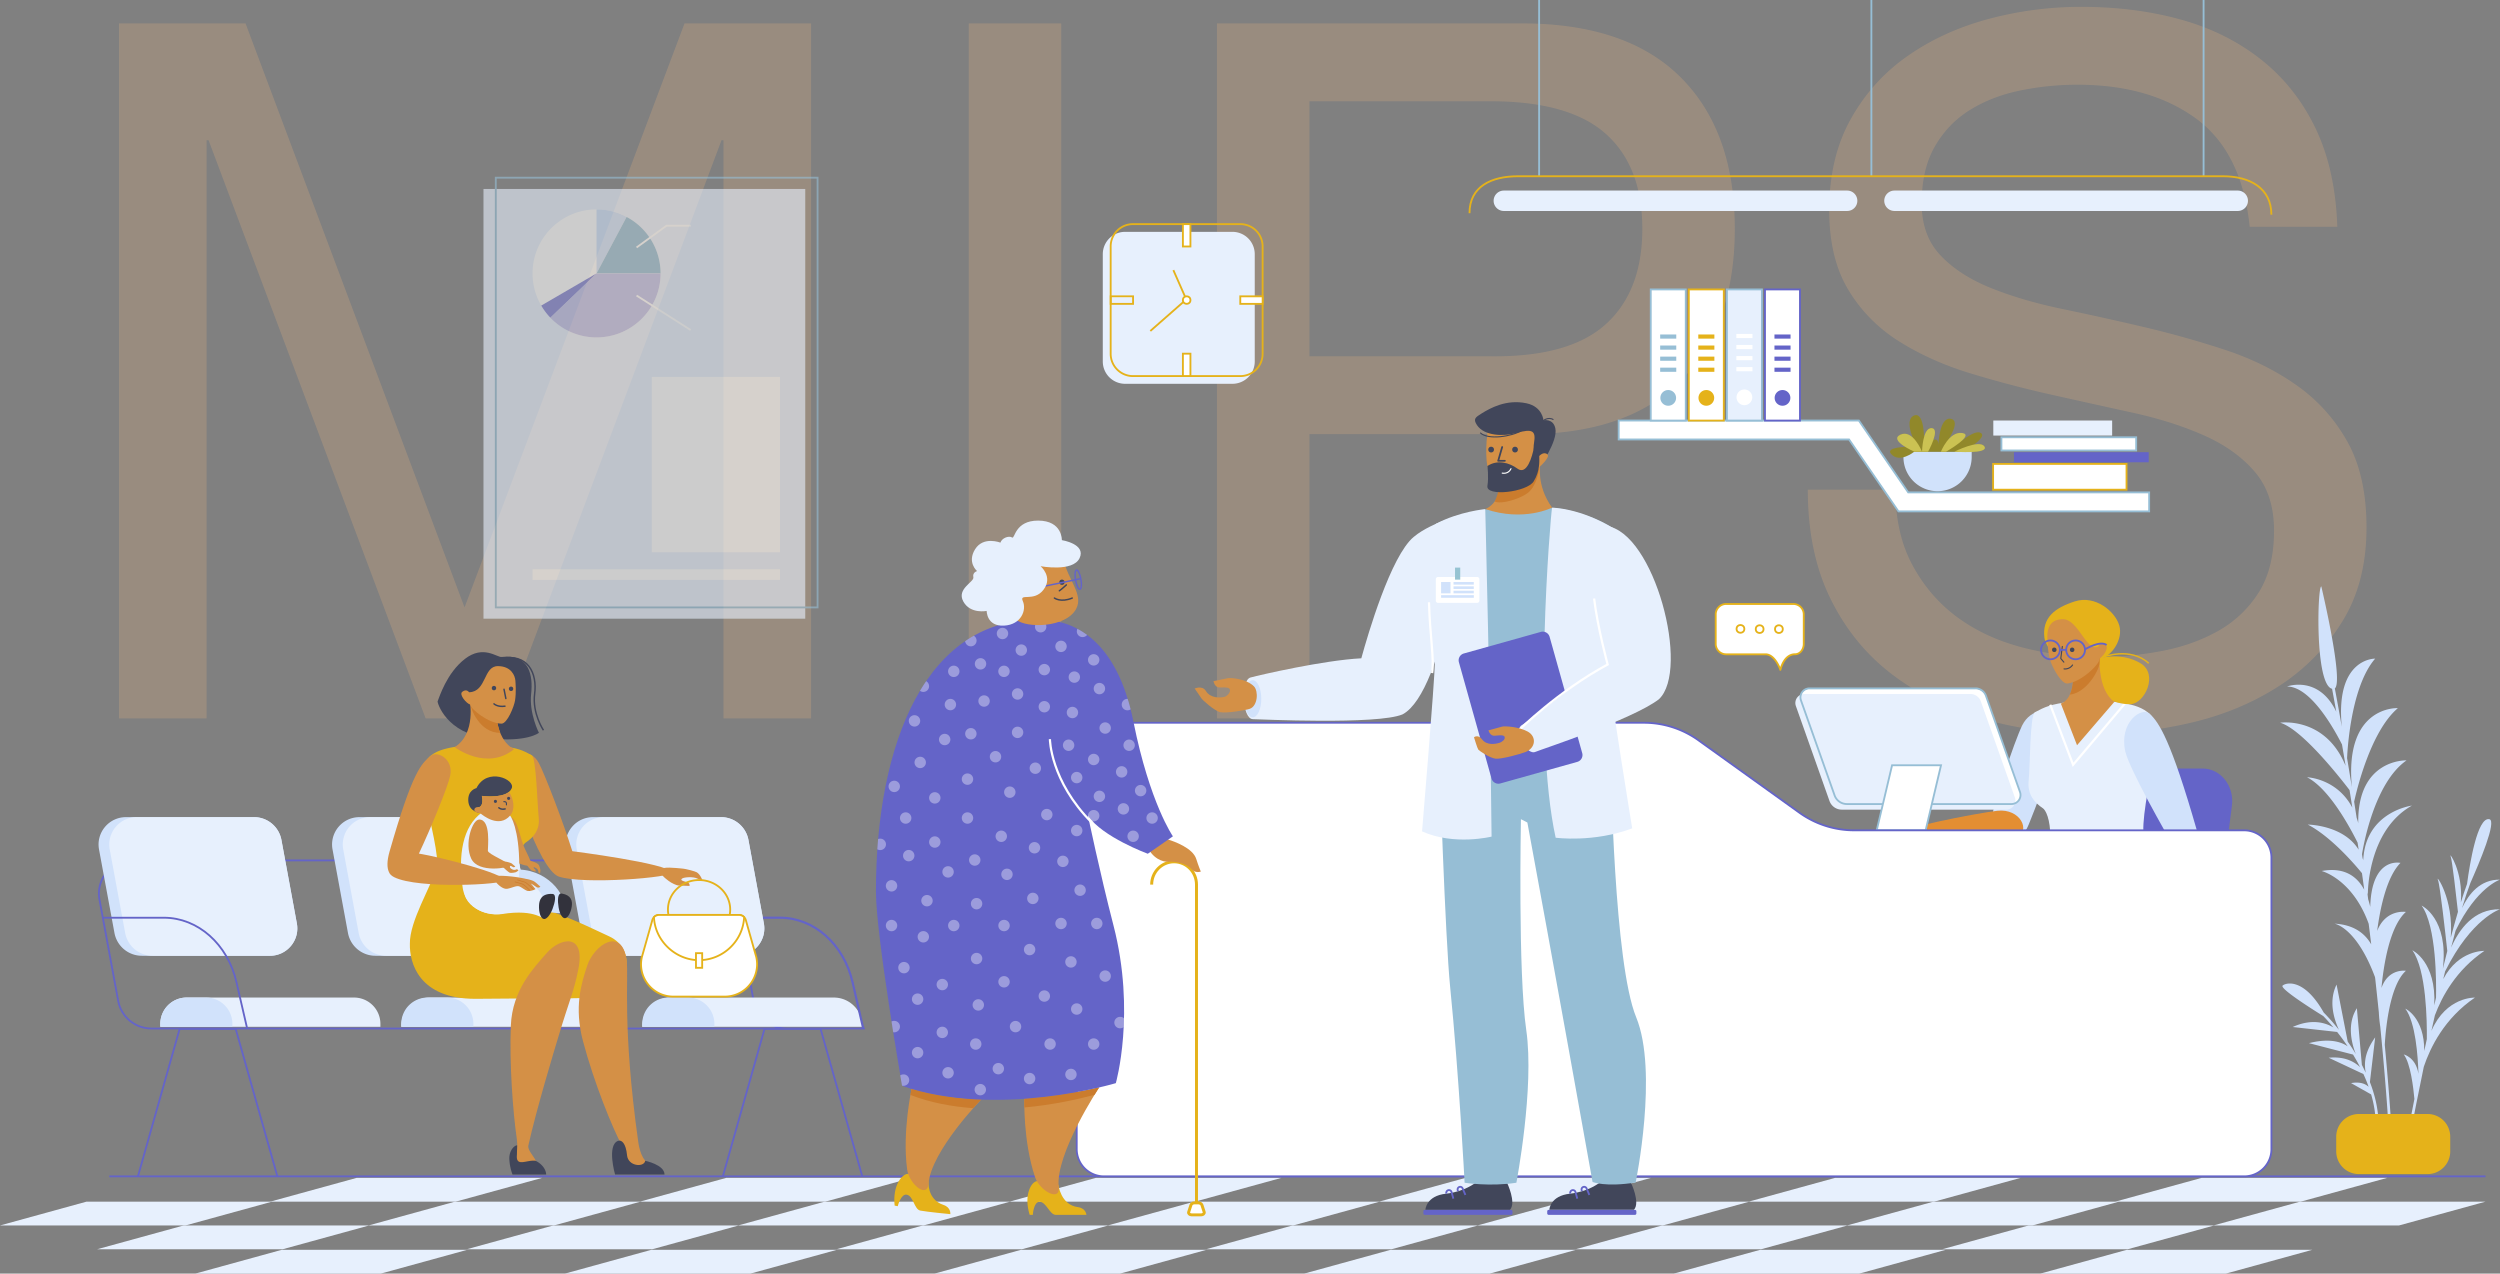 <svg xmlns="http://www.w3.org/2000/svg" width="6716.512" height="3421.677" viewBox="0 0 6716.512 3421.677">
  <rect x="0" y="0" width="6716.512" height="3421.677" fill="#808080" stroke="none"/>
  <g id="Drawkit-Vector-Illustration-Medical-17" transform="translate(-387.375 -514.511)">
    <path id="Path_29830" data-name="Path 29830" d="M80-686.544V1180.6H315.354V-372.738h5.23L903.74,1180.6h211.819L1698.715-372.738h5.23V1180.6H1939.3V-686.544H1599.343l-591,1569.029L419.956-686.544Zm2282.938,0V1180.6h248.43V-686.544ZM3278.2,207.8V-477.34h486.4q211.819,0,309.884,87.6t98.064,254.967q0,167.363-98.064,256.275T3764.6,207.8Zm-248.43-894.347V1180.6H3278.2V417.006h570.081q282.425,2.615,427.56-143.828T4420.98-134.769q0-261.5-145.135-406.64t-427.56-145.135ZM5804.341-140H6039.7q-5.23-154.288-58.839-265.427T5834.415-589.787Q5741.579-663.009,5618.673-697t-266.735-34A957.793,957.793,0,0,0,5102.2-698.312q-121.6,32.688-217.049,99.372t-152.98,169.978q-57.531,103.294-57.531,244.507,0,128.137,50.994,213.126t135.982,138.6q84.989,53.608,192.206,86.3T5272.179,311.1q111.139,24.843,218.357,48.378t192.206,61.454q84.989,37.918,135.982,98.064t50.993,156.9q0,101.987-41.84,167.363a304.512,304.512,0,0,1-109.833,103.294q-67.991,37.918-152.98,53.609a927.455,927.455,0,0,1-168.671,15.69A798.116,798.116,0,0,1,5192.42,989.7q-99.372-26.15-173.9-81.067T4898.227,768.73q-45.763-84.989-45.764-202.666H4617.109q0,169.978,61.454,294.193t167.363,203.974q105.91,79.759,245.815,118.985t296.808,39.226q128.138,0,257.583-30.073t234.047-96.757q104.6-66.684,171.286-172.593t66.684-254.967q0-138.6-50.993-230.124a454.286,454.286,0,0,0-135.983-151.673q-84.989-60.146-192.206-95.449t-218.356-61.454Q5409.469,103.2,5302.252,80.973T5110.046,24.749q-84.989-34-135.982-87.6T4923.07-202.76q0-91.527,35.3-152.98t94.142-98.064q58.839-36.611,134.675-52.3a759.511,759.511,0,0,1,154.288-15.69q193.513,0,317.729,90.219T5804.341-140Z" transform="translate(627.108 1263.916)" fill="#ffbe7e" opacity="0.2"/>
    <g id="FLOOR" transform="translate(387.374 3674.908)">
      <line id="Line_677" data-name="Line 677" x2="6383.99" transform="translate(293.623)" fill="none" stroke="#6464c8" stroke-miterlimit="10" stroke-width="5"/>
      <g id="Group_3168" data-name="Group 3168" transform="translate(0 4.024)">
        <g id="Group_3164" data-name="Group 3164" transform="translate(725.86)">
          <path id="Path_12383" data-name="Path 12383" d="M1245.314,2532.241H746.9L979.414,2468.3h498.414Z" transform="translate(-746.9 -2468.3)" fill="#e7f0fd"/>
          <path id="Path_12384" data-name="Path 12384" d="M1911.663,2532.241H1413.1l232.514-63.941h498.414Z" transform="translate(-420.147 -2468.3)" fill="#e7f0fd"/>
          <path id="Path_12385" data-name="Path 12385" d="M2577.814,2532.241H2079.4l232.365-63.941h498.563Z" transform="translate(-93.346 -2468.3)" fill="#e7f0fd"/>
          <path id="Path_12386" data-name="Path 12386" d="M3244.014,2532.241H2745.6l232.513-63.941h498.414Z" transform="translate(233.406 -2468.3)" fill="#e7f0fd"/>
          <path id="Path_12387" data-name="Path 12387" d="M3910.363,2532.241H3411.8l232.514-63.941h498.414Z" transform="translate(560.159 -2468.3)" fill="#e7f0fd"/>
        </g>
        <g id="Group_3165" data-name="Group 3165" transform="translate(0 63.941)">
          <path id="Path_12388" data-name="Path 12388" d="M1422.514,2575.142H924.1l232.365-63.942h498.563Z" transform="translate(65.872 -2511.2)" fill="#e7f0fd"/>
          <path id="Path_12389" data-name="Path 12389" d="M758.314,2575.142H259.9L492.265,2511.2H990.827Z" transform="translate(-259.9 -2511.2)" fill="#e7f0fd"/>
          <path id="Path_12390" data-name="Path 12390" d="M2088.714,2575.142H1590.3l232.514-63.942h498.413Z" transform="translate(392.624 -2511.2)" fill="#e7f0fd"/>
          <path id="Path_12391" data-name="Path 12391" d="M2755.063,2575.142H2256.5l232.514-63.942h498.414Z" transform="translate(719.376 -2511.2)" fill="#e7f0fd"/>
          <path id="Path_12392" data-name="Path 12392" d="M3421.213,2575.142H2922.8l232.364-63.942h498.563Z" transform="translate(1046.178 -2511.2)" fill="#e7f0fd"/>
          <path id="Path_12393" data-name="Path 12393" d="M4087.414,2575.142H3589l232.514-63.942h498.414Z" transform="translate(1372.931 -2511.2)" fill="#e7f0fd"/>
        </g>
        <g id="Group_3166" data-name="Group 3166" transform="translate(524.646 193.314)">
          <path id="Path_12394" data-name="Path 12394" d="M1110.314,2661.941H611.9L844.265,2598h498.414Z" transform="translate(-611.9 -2598)" fill="#e7f0fd"/>
          <path id="Path_12395" data-name="Path 12395" d="M1776.514,2661.941H1278.1L1510.464,2598h498.563Z" transform="translate(-285.147 -2598)" fill="#e7f0fd"/>
          <path id="Path_12396" data-name="Path 12396" d="M2442.863,2661.941H1944.3L2176.813,2598h498.414Z" transform="translate(41.605 -2598)" fill="#e7f0fd"/>
          <path id="Path_12397" data-name="Path 12397" d="M3109.014,2661.941H2610.6L2842.964,2598h498.414Z" transform="translate(368.407 -2598)" fill="#e7f0fd"/>
          <path id="Path_12398" data-name="Path 12398" d="M3775.213,2661.941H3276.8L3509.165,2598h498.563Z" transform="translate(695.159 -2598)" fill="#e7f0fd"/>
        </g>
        <g id="Group_3167" data-name="Group 3167" transform="translate(260.982)">
          <path id="Path_12399" data-name="Path 12399" d="M933.414,2618.041H435L667.514,2554.1h498.414Z" transform="translate(-435 -2426.218)" fill="#e7f0fd"/>
          <path id="Path_12400" data-name="Path 12400" d="M1599.763,2618.041H1101.2l232.514-63.941h498.414Z" transform="translate(-108.248 -2426.218)" fill="#e7f0fd"/>
          <path id="Path_12401" data-name="Path 12401" d="M2265.914,2618.041H1767.5l232.365-63.941h498.563Z" transform="translate(218.554 -2426.218)" fill="#e7f0fd"/>
          <path id="Path_12402" data-name="Path 12402" d="M2932.114,2618.041H2433.7l232.514-63.941h498.414Z" transform="translate(545.307 -2426.218)" fill="#e7f0fd"/>
          <path id="Path_12403" data-name="Path 12403" d="M3598.463,2618.041H3099.9l232.514-63.941h498.414Z" transform="translate(872.059 -2426.218)" fill="#e7f0fd"/>
          <path id="Path_12404" data-name="Path 12404" d="M4571.014,2532.241H4072.6l232.364-63.941h498.563Z" transform="translate(1349.141 -2468.3)" fill="#e7f0fd"/>
          <path id="Path_12405" data-name="Path 12405" d="M4748.263,2575.142H4249.7l232.514-63.942h498.414Z" transform="translate(1436.004 -2447.259)" fill="#e7f0fd"/>
          <path id="Path_12406" data-name="Path 12406" d="M4436.063,2661.941H3937.5L4170.014,2598h498.414Z" transform="translate(1282.878 -2404.686)" fill="#e7f0fd"/>
          <path id="Path_12407" data-name="Path 12407" d="M4259.114,2618.041H3760.7l232.365-63.941h498.563Z" transform="translate(1196.163 -2426.218)" fill="#e7f0fd"/>
        </g>
      </g>
    </g>
    <g id="CHAIRS" transform="translate(652.179 2709.827)">
      <path id="Path_12408" data-name="Path 12408" d="M2495.952,2347.713H579.354a90.911,90.911,0,0,1-89.428-74.523L439.7,2001.476c-10.135-54.849,32.045-105.376,87.789-105.376h1517.6a101.013,101.013,0,0,1,99.414,83.168l52.465,293.921a90.911,90.911,0,0,0,89.428,74.523" transform="translate(-437.261 -1779.843)" fill="none" stroke="#6464c8" stroke-miterlimit="10" stroke-width="5"/>
      <path id="Path_12409" data-name="Path 12409" d="M1140.17,2214.1v7.75H548.9v-7.75a70.766,70.766,0,0,1,70.8-70.8h449.824A70.83,70.83,0,0,1,1140.17,2214.1Z" transform="translate(-382.959 -1658.598)" fill="#e7f0fd"/>
      <path id="Path_12410" data-name="Path 12410" d="M1574.47,2221.848H983.2v-1.937a76.587,76.587,0,0,1,76.61-76.61h438.05a76.587,76.587,0,0,1,76.61,76.61Z" transform="translate(-169.947 -1658.598)" fill="#e7f0fd"/>
      <path id="Path_12411" data-name="Path 12411" d="M2008.87,2221.848H1417.6v-1.937a76.586,76.586,0,0,1,76.61-76.61h438.05a76.587,76.587,0,0,1,76.61,76.61v1.938Z" transform="translate(43.114 -1658.598)" fill="#e7f0fd"/>
      <path id="Path_12412" data-name="Path 12412" d="M742.561,2214.1v7.75H548.8v-7.75a70.766,70.766,0,0,1,70.8-70.8h52.167A70.766,70.766,0,0,1,742.561,2214.1Z" transform="translate(-383.008 -1658.598)" fill="#d1e2fb"/>
      <path id="Path_12413" data-name="Path 12413" d="M1176.961,2214.1v7.75H983.2v-7.75a70.766,70.766,0,0,1,70.8-70.8h52.167A70.766,70.766,0,0,1,1176.961,2214.1Z" transform="translate(-169.947 -1658.598)" fill="#d1e2fb"/>
      <path id="Path_12414" data-name="Path 12414" d="M1611.361,2214.1v7.75H1417.6v-7.75a70.766,70.766,0,0,1,70.8-70.8h52.167A70.861,70.861,0,0,1,1611.361,2214.1Z" transform="translate(43.114 -1658.598)" fill="#d1e2fb"/>
      <path id="Path_12415" data-name="Path 12415" d="M897.875,2190.569H554.023a74.951,74.951,0,0,1-73.778-61.407l-41.435-224.167c-8.347-45.161,26.381-86.895,72.437-86.895H855.1a74.951,74.951,0,0,1,73.778,61.407l41.435,224.167C978.658,2148.836,943.93,2190.569,897.875,2190.569Z" transform="translate(-437.566 -1818.1)" fill="#d1e2fb"/>
      <path id="Path_12416" data-name="Path 12416" d="M1318.775,2190.569H974.923a74.951,74.951,0,0,1-73.778-61.407l-41.435-224.167c-8.347-45.161,26.381-86.895,72.437-86.895H1276a74.951,74.951,0,0,1,73.778,61.407l41.435,224.167C1399.558,2148.836,1364.83,2190.569,1318.775,2190.569Z" transform="translate(-231.126 -1818.1)" fill="#d1e2fb"/>
      <path id="Path_12417" data-name="Path 12417" d="M888.408,2190.569H573.323a74.951,74.951,0,0,1-73.778-61.407l-41.435-224.167c-8.347-45.161,26.381-86.895,72.437-86.895H845.632a74.951,74.951,0,0,1,73.778,61.407l41.435,224.167C969.192,2148.836,934.464,2190.569,888.408,2190.569Z" transform="translate(-428.1 -1818.1)" fill="#e7f0fd"/>
      <path id="Path_12418" data-name="Path 12418" d="M1309.308,2190.569H994.223a74.951,74.951,0,0,1-73.778-61.407l-41.435-224.167c-8.347-45.161,26.381-86.895,72.437-86.895h315.086a74.951,74.951,0,0,1,73.778,61.407l41.435,224.167C1390.092,2148.836,1355.364,2190.569,1309.308,2190.569Z" transform="translate(-221.66 -1818.1)" fill="#e7f0fd"/>
      <path id="Path_12419" data-name="Path 12419" d="M445.7,1999.4H609.056c91.366,0,171.4,70.947,194.954,173.044l28.766,124.6" transform="translate(-433.576 -1729.177)" fill="none" stroke="#6464c8" stroke-miterlimit="10" stroke-width="5"/>
      <path id="Path_12420" data-name="Path 12420" d="M1634.7,1999.4h46.354c91.366,0,171.4,70.947,194.954,173.044l28.766,124.6" transform="translate(149.595 -1729.177)" fill="none" stroke="#6464c8" stroke-miterlimit="10" stroke-width="6"/>
      <path id="Path_12421" data-name="Path 12421" d="M1739.674,2190.569H1395.823a74.951,74.951,0,0,1-73.778-61.407l-41.435-224.167c-8.347-45.161,26.381-86.895,72.437-86.895H1696.9a74.951,74.951,0,0,1,73.778,61.407l41.435,224.167C1820.458,2148.836,1785.73,2190.569,1739.674,2190.569Z" transform="translate(-24.686 -1818.1)" fill="#d1e2fb"/>
      <path id="Path_12422" data-name="Path 12422" d="M1730.208,2190.569H1415.123a74.951,74.951,0,0,1-73.778-61.407l-41.435-224.167c-8.347-45.161,26.381-86.895,72.437-86.895h315.086a74.951,74.951,0,0,1,73.778,61.407l41.435,224.167C1810.992,2148.836,1776.264,2190.569,1730.208,2190.569Z" transform="translate(-15.22 -1818.1)" fill="#e7f0fd"/>
      <path id="Path_12423" data-name="Path 12423" d="M508.4,2596.762,620.633,2199.7H771.17L883.4,2596.762" transform="translate(-402.823 -1630.936)" fill="none" stroke="#6464c8" stroke-miterlimit="10" stroke-width="5"/>
      <path id="Path_12424" data-name="Path 12424" d="M1562.7,2596.762,1674.932,2199.7H1825.47L1937.7,2596.762" transform="translate(114.281 -1630.936)" fill="none" stroke="#6464c8" stroke-miterlimit="10" stroke-width="5"/>
    </g>
    <g id="CLOCK" transform="translate(3350.134 1116.662)">
      <path id="Path_12425" data-name="Path 12425" d="M2596.023,1171.34H2307.617a59.921,59.921,0,0,1-59.917-59.917V823.017a59.921,59.921,0,0,1,59.917-59.917h288.406a59.921,59.921,0,0,1,59.917,59.917v288.406A59.92,59.92,0,0,1,2596.023,1171.34Z" transform="translate(-2247.7 -742.382)" fill="#e7f0fd"/>
      <path id="Path_12426" data-name="Path 12426" d="M2610.223,1157.44H2321.817a59.92,59.92,0,0,1-59.917-59.917V809.117a59.92,59.92,0,0,1,59.917-59.917h288.406a59.92,59.92,0,0,1,59.917,59.917v288.406A59.92,59.92,0,0,1,2610.223,1157.44Z" transform="translate(-2240.735 -749.2)" fill="none" stroke="#e5b21a" stroke-miterlimit="10" stroke-width="5"/>
      <g id="Group_3169" data-name="Group 3169" transform="translate(215.224)">
        <rect id="Rectangle_500" data-name="Rectangle 500" width="20.27" height="60.066" fill="#fff" stroke="#e5b21a" stroke-miterlimit="10" stroke-width="5"/>
        <rect id="Rectangle_501" data-name="Rectangle 501" width="20.27" height="60.066" transform="translate(0 348.025)" fill="#fff" stroke="#e5b21a" stroke-miterlimit="10" stroke-width="5"/>
      </g>
      <g id="Group_3170" data-name="Group 3170" transform="translate(21.253 193.885)">
        <rect id="Rectangle_502" data-name="Rectangle 502" width="20.27" height="60.066" transform="translate(0 20.27) rotate(-90)" fill="none" stroke="#e5b21a" stroke-miterlimit="10" stroke-width="5"/>
        <rect id="Rectangle_503" data-name="Rectangle 503" width="20.27" height="60.066" transform="translate(348.148 20.393) rotate(-90)" fill="#fff" stroke="#e5b21a" stroke-miterlimit="10" stroke-width="5"/>
      </g>
      <path id="Path_12427" data-name="Path 12427" d="M2395.254,832.1l34.728,78.7L2333.4,995.6" transform="translate(-2205.667 -708.54)" fill="none" stroke="#e5b21a" stroke-miterlimit="10" stroke-width="5"/>
      <circle id="Ellipse_1378" data-name="Ellipse 1378" cx="10.135" cy="10.135" r="10.135" transform="translate(215.224 193.91)" fill="#fff" stroke="#e5b21a" stroke-miterlimit="10" stroke-width="5"/>
    </g>
    <g id="LAMP" transform="translate(4335.336 514.511)">
      <line id="Line_678" data-name="Line 678" y2="473.523" transform="translate(187.054)" fill="none" stroke="#96bed5" stroke-miterlimit="10" stroke-width="5"/>
      <line id="Line_679" data-name="Line 679" y2="473.523" transform="translate(1079.698)" fill="none" stroke="#96bed5" stroke-miterlimit="10" stroke-width="5"/>
      <line id="Line_680" data-name="Line 680" y2="473.523" transform="translate(1972.193)" fill="none" stroke="#96bed5" stroke-miterlimit="10" stroke-width="5"/>
      <path id="Path_12428" data-name="Path 12428" d="M2908.7,762.165c0-71.692,58.426-99.265,130.416-99.265h1893.5c71.989,0,130.416,31.449,130.416,103.29" transform="translate(-2908.7 -189.377)" fill="none" stroke="#e5b21a" stroke-miterlimit="10" stroke-width="5"/>
      <path id="Path_12429" data-name="Path 12429" d="M3901.928,743.549h-922.3a27.447,27.447,0,0,1-27.424-27.425h0a27.447,27.447,0,0,1,27.424-27.425h922.3a27.447,27.447,0,0,1,27.424,27.425h0A27.352,27.352,0,0,1,3901.928,743.549Z" transform="translate(-2887.365 -176.723)" fill="#e7f0fd"/>
      <path id="Path_12430" data-name="Path 12430" d="M4606.028,743.549h-922.3a27.447,27.447,0,0,1-27.424-27.425h0a27.448,27.448,0,0,1,27.424-27.425h922.3a27.448,27.448,0,0,1,27.425,27.425h0A27.447,27.447,0,0,1,4606.028,743.549Z" transform="translate(-2542.023 -176.723)" fill="#e7f0fd"/>
    </g>
    <g id="SHELF" transform="translate(4736.124 1292.09)">
      <g id="BOOKS" transform="translate(1005.919 352.198)">
        <rect id="Rectangle_504" data-name="Rectangle 504" width="358.459" height="69.307" transform="translate(0 116.555)" fill="#fff" stroke="#e5b21a" stroke-miterlimit="10" stroke-width="5"/>
        <rect id="Rectangle_505" data-name="Rectangle 505" width="362.036" height="27.127" transform="translate(56.042 85.106)" fill="#6464c8"/>
        <rect id="Rectangle_506" data-name="Rectangle 506" width="362.036" height="35.473" transform="translate(22.357 45.012)" fill="#fff" stroke="#96bed5" stroke-miterlimit="10" stroke-width="5"/>
        <rect id="Rectangle_507" data-name="Rectangle 507" width="319.259" height="40.392" transform="translate(0.596)" fill="#e7f0fd"/>
      </g>
      <path id="SHELF_1_" d="M4602.789,1347.339H3929.245l-132.652-193.165H3177.6V1103.2h645.225l132.652,193.165h647.312Z" transform="translate(-3177.6 -751.002)" fill="#fff" stroke="#96bed5" stroke-miterlimit="10" stroke-width="5"/>
      <g id="PLANT_1_" transform="translate(729.021 337.576)">
        <path id="Path_12431" data-name="Path 12431" d="M3782.563,1265.571h0a91.6,91.6,0,0,1-91.664-91.664V1159.3h183.328v14.607A91.789,91.789,0,0,1,3782.563,1265.571Z" transform="translate(-3654.861 -1061.062)" fill="#d1e2fb"/>
        <path id="Path_12432" data-name="Path 12432" d="M3731.823,1191.776s-39.647,32.343-62.451,5.813c-16.4-19.227,48.589-19.227,48.589-19.227s-34.281-27.425-23.4-32.343c26.68-12.222,42.33,28.766,42.33,28.766s-36.814-68.711-4.919-80.485c26.232-9.688,26.232,61.109,26.232,61.109s5.515-28.766,20.419-26.829c14.756,1.789,4.174,32.343,4.174,32.343s12.967-8.794,13.861,11.178c0,0,2.534-75.716,34.281-68.562,26.381,5.962-8.793,57.83-8.793,57.83s20.419-25.487,38.454-17.588-16.246,31.449-16.246,31.449,49.037-45.757,66.773-33.536c13.563,9.39-20.867,32.343-20.867,32.343s24.593-6.856,30.107,5.217-34.43,12.669-34.43,12.669H3731.823Z" transform="translate(-3666.721 -1093.389)" fill="#91882a"/>
        <path id="Path_12433" data-name="Path 12433" d="M3724.4,1180.259s1.341-65.283,25.934-63.345-9.688,63.345-9.688,63.345Z" transform="translate(-3638.431 -1081.871)" fill="#cbc253"/>
        <path id="Path_12434" data-name="Path 12434" d="M3746.376,1175.311s-24.593-61.557-58.128-45.757c-32.641,15.352,37.56,45.757,37.56,45.757Z" transform="translate(-3660.407 -1076.923)" fill="#cbc253"/>
        <path id="Path_12435" data-name="Path 12435" d="M3758.4,1176.043s22.059-55.445,57.234-50.229-43.373,50.229-43.373,50.229Z" transform="translate(-3621.754 -1077.655)" fill="#cbc253"/>
        <path id="Path_12436" data-name="Path 12436" d="M3782.6,1166.115s68.711-34.579,81.082-13.712C3875.9,1173.12,3782.6,1166.115,3782.6,1166.115Z" transform="translate(-3609.885 -1067.728)" fill="#cbc253"/>
      </g>
      <g id="DOCUMENTS" transform="translate(86.149)">
        <g id="Group_3171" data-name="Group 3171">
          <rect id="Rectangle_508" data-name="Rectangle 508" width="94.049" height="352.348" fill="#fff" stroke="#96bed5" stroke-miterlimit="10" stroke-width="5"/>
          <rect id="Rectangle_509" data-name="Rectangle 509" width="43.224" height="11.179" transform="translate(25.338 121.026)" fill="#96bed5"/>
          <rect id="Rectangle_510" data-name="Rectangle 510" width="43.224" height="11.179" transform="translate(25.338 150.687)" fill="#96bed5"/>
          <rect id="Rectangle_511" data-name="Rectangle 511" width="43.224" height="11.179" transform="translate(25.338 180.496)" fill="#96bed5"/>
          <rect id="Rectangle_512" data-name="Rectangle 512" width="43.224" height="11.179" transform="translate(25.338 210.157)" fill="#96bed5"/>
          <circle id="Ellipse_1379" data-name="Ellipse 1379" cx="21.165" cy="21.165" r="21.165" transform="translate(25.785 270.222)" fill="#96bed5"/>
        </g>
        <g id="Group_3172" data-name="Group 3172" transform="translate(102.247)">
          <rect id="Rectangle_513" data-name="Rectangle 513" width="94.049" height="352.348" fill="#fff" stroke="#e5b21a" stroke-miterlimit="10" stroke-width="5"/>
          <rect id="Rectangle_514" data-name="Rectangle 514" width="43.224" height="11.179" transform="translate(25.487 121.026)" fill="#e5b21a"/>
          <rect id="Rectangle_515" data-name="Rectangle 515" width="43.224" height="11.179" transform="translate(25.487 150.687)" fill="#e5b21a"/>
          <rect id="Rectangle_516" data-name="Rectangle 516" width="43.224" height="11.179" transform="translate(25.487 180.496)" fill="#e5b21a"/>
          <rect id="Rectangle_517" data-name="Rectangle 517" width="43.224" height="11.179" transform="translate(25.487 210.157)" fill="#e5b21a"/>
          <circle id="Ellipse_1380" data-name="Ellipse 1380" cx="21.165" cy="21.165" r="21.165" transform="translate(25.934 270.222)" fill="#e5b21a"/>
        </g>
        <g id="Group_3173" data-name="Group 3173" transform="translate(204.642)">
          <rect id="Rectangle_518" data-name="Rectangle 518" width="94.049" height="352.348" fill="#e7f0fd" stroke="#96bed5" stroke-miterlimit="10" stroke-width="5"/>
          <rect id="Rectangle_519" data-name="Rectangle 519" width="43.224" height="11.179" transform="translate(25.338 119.536)" fill="#fff"/>
          <rect id="Rectangle_520" data-name="Rectangle 520" width="43.224" height="11.179" transform="translate(25.338 149.196)" fill="#fff"/>
          <rect id="Rectangle_521" data-name="Rectangle 521" width="43.224" height="11.179" transform="translate(25.338 179.006)" fill="#fff"/>
          <rect id="Rectangle_522" data-name="Rectangle 522" width="43.224" height="11.179" transform="translate(25.338 208.666)" fill="#fff"/>
          <circle id="Ellipse_1381" data-name="Ellipse 1381" cx="21.165" cy="21.165" r="21.165" transform="translate(25.785 268.732)" fill="#fff"/>
        </g>
        <g id="Group_3174" data-name="Group 3174" transform="translate(306.888)">
          <rect id="Rectangle_523" data-name="Rectangle 523" width="94.049" height="352.348" fill="#fff" stroke="#6464c8" stroke-miterlimit="10" stroke-width="5"/>
          <rect id="Rectangle_524" data-name="Rectangle 524" width="43.224" height="11.179" transform="translate(25.487 121.026)" fill="#6464c8"/>
          <rect id="Rectangle_525" data-name="Rectangle 525" width="43.224" height="11.179" transform="translate(25.487 150.687)" fill="#6464c8"/>
          <rect id="Rectangle_526" data-name="Rectangle 526" width="43.224" height="11.179" transform="translate(25.487 180.496)" fill="#6464c8"/>
          <rect id="Rectangle_527" data-name="Rectangle 527" width="43.224" height="11.179" transform="translate(25.487 210.157)" fill="#6464c8"/>
          <circle id="Ellipse_1382" data-name="Ellipse 1382" cx="21.165" cy="21.165" r="21.165" transform="translate(25.934 270.222)" fill="#6464c8"/>
        </g>
      </g>
    </g>
    <g id="PLANT" transform="translate(6513.213 2089.94)">
      <g id="Group_3175" data-name="Group 3175">
        <path id="Path_12437" data-name="Path 12437" d="M4609.059,2382.868c12.073,31.151,20.867,65.283,22.8,100.458l-7.452.447a302.2,302.2,0,0,0-12.073-67.816l-53.956-30.405c23.848-4.173,38.454,1.788,47.248,9.986-4.173-11.774-8.943-23.251-14.01-34.281l-93.3-43.82c43.075-4.322,69.457,11.029,84.361,25.338-6.111-12.073-12.52-23.251-18.929-33.833l-118.492-30.7c43.969-11.328,80.485-8.049,104.184,8.645a6.311,6.311,0,0,1-.745-1.043c-9.539-14.01-18.929-26.68-27.723-37.709l-119.387-13.265c52.315-23.848,89.875-10.731,109.7,1.341-12.073-14.458-21.91-25.04-27.424-30.7-29.363-18.184-118.194-74.375-109.251-81.976,10.135-8.645,58.427-19.525,110.444,72.586h0c3.577,3.428,20.121,20.271,40.838,46.354-15.054-32.492-27.424-78.7-6.409-121.623l29.959,153.221c1.64,2.385,3.428,4.918,5.067,7.3,5.515,8.049,11.178,16.843,16.693,26.232-13.861-35.324-22.357-83.764,2.832-123.262l13.414,152.177c3.577,6.856,7.005,14.01,10.433,21.314-6.409-33.536,1.789-61.706,25.338-95.241Z" transform="translate(-4367.899 -1051.131)" fill="#d1e2fb"/>
        <path id="Path_12438" data-name="Path 12438" d="M4651,2633.777c13.414,142.936,17.886,226.7,18.035,228.787l-7.452.447c-.149-2.236-5.664-105.078-22.655-277.675v-.149a360.8,360.8,0,0,1-3.876-38.454q-4.471-42.925-9.687-90.77c-.149-1.341-.447-2.683-.6-4.024-50.377-135.186-109.1-143.682-109.1-143.682,52.613,2.683,82.423,26.68,98.967,55.744-2.235-18.035-4.471-36.666-6.856-55.446-43.819-121.026-126.392-141.744-126.392-141.744,61.259-11.328,95.54,14.9,114.469,50.378-1.937-14.756-4.025-29.511-6.111-44.565-22.953-28.021-84.957-99.116-145.619-130.565,0,0,95.688.745,136.676,67.519-.895-6.26-1.788-12.669-2.831-19.078-22.656-45.459-77.355-145.321-135.782-175.578,0,0,79.74,2.534,121.622,81.529-2.385-15.5-4.918-31.3-7.452-47.1-31.747-41.435-129.671-164.4-186.458-180.943,0,0,120.877-18.035,175.876,115.81-3.131-18.929-6.409-38.156-9.688-57.383-25.785-50.676-86.746-155.754-147.706-155.754,0,0,84.658-31.6,132.354,67.817-3.726-20.419-7.452-40.988-11.327-61.706-46.354-10.731-39.5-274.4-28.915-274.992,0,0,60.662,254.871,36.367,274.1q9.612,51.2,18.332,101.352a3.5,3.5,0,0,1,.3,1.192c-17.886-185.116,89.727-182.583,89.727-182.583C4556.06,1675.7,4549.8,1863.2,4549.8,1863.2c-.149-.3-.149-.745-.3-1.043q6.483,38.454,12.521,76.014c.149.894.446,1.789.6,2.832-20.42-219.7,123.709-211.8,123.709-211.8-74.821,63.047-112.53,228.191-117.6,251.443,2.235,14.458,4.472,28.766,6.707,43.075,1.64,4.62,2.98,9.39,4.322,14.458-2.534-173.64,129.82-168.573,129.82-168.573-87.789,60.811-117,234.9-119.685,252.039.446,3.577,1.043,7.154,1.49,10.582q.894,2.683,1.789,5.366c5.962-130.565,130.863-146.513,130.863-146.513-120.878,67.816-118.493,238.923-118.493,238.923a50.219,50.219,0,0,0-1.49-5.068c.895,6.111,1.64,12.073,2.385,18.035a204.729,204.729,0,0,1,5.516,20.271c3.726-136.378,81.23-118.195,81.23-118.195-37.561,38.156-54.85,122.964-62.6,182.732,23.4-59.768,77.206-50.974,77.206-50.974-44.118,39.05-60.066,144.278-65.73,204.344,18.78-53.806,65.73-46.2,65.73-46.2C4662.629,2475.191,4652.94,2599.645,4651,2633.777Z" transform="translate(-4369.899 -1402.2)" fill="#d1e2fb"/>
        <path id="Path_12439" data-name="Path 12439" d="M4703.889,2230.568c-1.64,7.005-3.428,14.01-5.067,20.866,41.286-78.548,110.444-75.716,110.444-75.716-75.567,51.421-113.723,121.771-132.95,173.193-1.937,8.645-3.876,17.14-5.664,25.338-1.191,5.515-2.385,10.88-3.577,16.246,40.094-92.409,116.854-89.279,116.854-89.279-81.977,55.743-119.983,133.844-137.422,186.011v.149c-16.842,81.231-27.872,138.614-28.021,139.508l-7.3-1.341c.149-.447,3.727-19.823,10.136-51.868-2.534-29.064-10.284-95.986-28.618-119.834,0,0,32.492,7.6,39.5,52.167-1.49-49.335-7.9-138.316-35.324-175.131,0,0,51.271,22.8,50.974,113.723,2.236-10.433,4.472-21.016,6.856-31.9.6-47.248-1.043-185.713-38.9-238.625,0,0,64.984,30.406,58.874,148.153,1.64-7.005,3.13-14.01,4.77-21.165.745-35.921,1.789-190.482-38.752-247.12,0,0,73.033,34.132,57.084,169.914,3.876-16.1,7.9-32.045,11.924-47.844-4.62-42.627-19.524-177.217-25.188-191.079-7.452-18.184,43.074,49.782,34.43,155.456,6.409-24.295,12.968-47.7,19.377-69.6-4.025-36.666-15.352-138.465-19.675-149.2-5.962-14.458,34.28,39.646,27.425,124.007,5.663-18.184,11.327-34.877,16.693-49.782,7.154-53.508,27.723-180.5,59.917-173.938,21.016,4.322-27.425,118.642-50.825,171.106h0c-7.3,19.525-14.9,42.627-22.655,67.966,17.736-38.007,49.036-77.5,102.1-76.61,0,0-62.451,19.823-119.388,137.123-4.024,14.756-8.048,30.108-12.072,45.609,21.761-49.782,61.556-104.333,131.46-103.141C4851.3,2063.784,4774.836,2088.079,4703.889,2230.568Z" transform="translate(-4260.622 -1196.478)" fill="#d1e2fb"/>
      </g>
      <path id="Path_12440" data-name="Path 12440" d="M4716.48,2514.618H4531.812A60.875,60.875,0,0,1,4471,2453.807v-39.8a60.875,60.875,0,0,1,60.812-60.811H4716.48a60.874,60.874,0,0,1,60.811,60.811v39.647A60.906,60.906,0,0,1,4716.48,2514.618Z" transform="translate(-4320.312 -935.761)" fill="#e5b21a"/>
    </g>
    <g id="POSTERS" transform="translate(1686.293 991.909)" opacity="0.6">
      <g id="Group_3184" data-name="Group 3184">
        <rect id="Rectangle_530" data-name="Rectangle 530" width="864.474" height="1154.52" transform="translate(0 30.257)" fill="#e7f0fd"/>
        <rect id="Rectangle_531" data-name="Rectangle 531" width="864.474" height="1154.52" transform="translate(33.088)" fill="none" stroke="#96bed5" stroke-miterlimit="10" stroke-width="5"/>
        <g id="Group_3179" data-name="Group 3179" transform="translate(131.758 85.106)">
          <g id="Group_3178" data-name="Group 3178">
            <circle id="Ellipse_1383" data-name="Ellipse 1383" cx="172" cy="172" r="172" fill="#fff"/>
            <path id="Path_12447" data-name="Path 12447" d="M778.584,742.87,697.8,894.6v-172a169.539,169.539,0,0,1,80.784,20.271Z" transform="translate(-525.799 -722.6)" fill="#d1e2fb"/>
            <path id="Path_12448" data-name="Path 12448" d="M869.8,887.93h-172L778.584,736.2h0A171.83,171.83,0,0,1,869.8,887.93Z" transform="translate(-525.799 -715.93)" fill="#96bed5"/>
            <path id="Path_12449" data-name="Path 12449" d="M910.657,838c0,94.943-77.057,172-172,172A171.558,171.558,0,0,1,614.5,957.089h0l124.156-118.94h172Z" transform="translate(-566.656 -666)" fill="#c1c1e9"/>
            <path id="Path_12450" data-name="Path 12450" d="M746.7,838,622.544,956.94h0A173.378,173.378,0,0,1,598.1,924.447Z" transform="translate(-574.7 -666)" fill="#8383d3"/>
          </g>
          <path id="Path_12451" data-name="Path 12451" d="M769.9,810.526,850.236,752.1h65.73" transform="translate(-490.437 -708.131)" fill="none" stroke="#fff" stroke-miterlimit="10" stroke-width="5"/>
          <line id="Line_681" data-name="Line 681" x2="145.321" y2="92.707" transform="translate(279.464 231.47)" fill="none" stroke="#fff" stroke-miterlimit="10" stroke-width="5"/>
        </g>
        <rect id="Rectangle_532" data-name="Rectangle 532" width="344.597" height="471.138" transform="translate(452.06 535.228)" fill="#fff"/>
        <rect id="Rectangle_533" data-name="Rectangle 533" width="664.9" height="28.617" transform="translate(131.758 1051.975)" fill="#fff"/>
        <g id="Group_3183" data-name="Group 3183" transform="translate(131.758 105.376)">
          <g id="Group_3180" data-name="Group 3180" transform="translate(0 429.852)">
            <rect id="Rectangle_534" data-name="Rectangle 534" width="279.314" height="34.728" fill="#e7f0fd"/>
            <rect id="Rectangle_535" data-name="Rectangle 535" width="279.314" height="34.728" transform="translate(0 72.735)" fill="#e7f0fd"/>
            <rect id="Rectangle_536" data-name="Rectangle 536" width="279.314" height="34.728" transform="translate(0 145.47)" fill="#e7f0fd"/>
            <rect id="Rectangle_537" data-name="Rectangle 537" width="279.314" height="34.728" transform="translate(0 218.205)" fill="#e7f0fd"/>
            <rect id="Rectangle_538" data-name="Rectangle 538" width="279.314" height="34.728" transform="translate(0 290.94)" fill="#e7f0fd"/>
            <rect id="Rectangle_539" data-name="Rectangle 539" width="279.314" height="34.728" transform="translate(0 363.675)" fill="#e7f0fd"/>
            <rect id="Rectangle_540" data-name="Rectangle 540" width="279.314" height="34.728" transform="translate(0 436.41)" fill="#e7f0fd"/>
          </g>
          <g id="Group_3181" data-name="Group 3181" transform="translate(440.434)">
            <rect id="Rectangle_541" data-name="Rectangle 541" width="224.465" height="22.357" fill="#e7f0fd"/>
            <rect id="Rectangle_542" data-name="Rectangle 542" width="224.465" height="22.357" transform="translate(0 36.517)" fill="#e7f0fd"/>
            <rect id="Rectangle_543" data-name="Rectangle 543" width="152.624" height="22.357" transform="translate(0 73.033)" fill="#e7f0fd"/>
          </g>
          <g id="Group_3182" data-name="Group 3182" transform="translate(440.434 313.744)">
            <rect id="Rectangle_544" data-name="Rectangle 544" width="224.465" height="22.357" fill="#e7f0fd"/>
            <rect id="Rectangle_545" data-name="Rectangle 545" width="224.465" height="22.357" transform="translate(0 36.517)" fill="#e7f0fd"/>
          </g>
        </g>
      </g>
    </g>
    <g id="RECEPTION_1_" transform="translate(3280.082 2126.218)">
      <g id="SECRETARY" transform="translate(2117.961)">
        <g id="CHAIR" transform="translate(368.512 453.044)">
          <g id="Group_3185" data-name="Group 3185">
            <path id="Path_12452" data-name="Path 12452" d="M4519.618,2044.99l-62.6,204.642c-12.968,42.479-49.335,71.245-90.024,71.245H4012.709c-40.839,0-77.058-28.617-90.024-71.245l-51.571-168.274c-8.942-29.362,10.881-59.768,39.05-59.768h39.647c18.631,0,34.579-15.2,37.113-35.473l23.1-180.5c5.515-43.075,39.05-75.12,78.548-75.12h318.961c48.291,0,85.255,46.95,78.548,99.414l-19.822,155.754c-2.386,19.078,11.029,35.92,28.468,35.92h9.539C4515.3,2021.589,4523.046,2033.513,4519.618,2044.99Z" transform="translate(-3868.945 -1730.5)" fill="#6464c8"/>
          </g>
          <rect id="Rectangle_546" data-name="Rectangle 546" width="51.868" height="386.032" transform="translate(293.407 584.712)" fill="#fff" stroke="#6464c8" stroke-miterlimit="10" stroke-width="5"/>
          <path id="Path_12453" data-name="Path 12453" d="M4270.359,2433.221v-17.886c0-18.482-21.313-33.536-47.546-33.536H4037.846c-26.232,0-47.546,15.054-47.546,33.536v17.886" transform="translate(-3809.423 -1411.055)" fill="none" stroke="#6464c6" stroke-miterlimit="10" stroke-width="6"/>
          <circle id="Ellipse_1384" data-name="Ellipse 1384" cx="36.368" cy="36.368" r="36.368" transform="translate(145.552 1022.166)" fill="#fff" stroke="#e3b03d" stroke-miterlimit="10" stroke-width="5"/>
          <circle id="Ellipse_1385" data-name="Ellipse 1385" cx="36.368" cy="36.368" r="36.368" transform="translate(423.972 1022.166)" fill="#fff" stroke="#e3b03d" stroke-miterlimit="10" stroke-width="5"/>
        </g>
        <g id="LEGS_3_" transform="translate(59.321 744.433)">
          <g id="LEFT_LEG_5_" transform="translate(0 4.057)">
            <path id="FOOT_2_" d="M3824.139,2344c-4.621,17.438-21.612,77.355-15.5,98.818s23.1,37.262,18.333,59.171c-4.918,23.251-141.744,8.5-145.917,7.6s72.586-43.521,73.48-75.269-9.241-90.323-9.241-90.323Z" transform="translate(-3651.99 -1725.041)" fill="#d28e46"/>
            <g id="SHOES_2_" transform="translate(0 729.85)">
              <path id="Path_12454" data-name="Path 12454" d="M3668.8,2471.106h169.02a7.315,7.315,0,0,0,7.3-7.3h0a7.315,7.315,0,0,0-7.3-7.3H3668.8a7.315,7.315,0,0,0-7.3,7.3h0A7.315,7.315,0,0,0,3668.8,2471.106Z" transform="translate(-3661.5 -2399.712)" fill="#94bcd3"/>
              <path id="Path_12455" data-name="Path 12455" d="M3787.279,2467.646s-17.736-21.612-42.776-28.021c-27.425-7.005-40.69-3.279-55.446,4.173-14.309,7.3-22.357,22.8-22.357,22.8Z" transform="translate(-3658.949 -2409.816)" fill="#cfe0f9"/>
              <path id="Path_12456" data-name="Path 12456" d="M3748,2475.783s-1.491-50.676,32.045-57.383c0,0,32.194,28.766,14.458,57.383Z" transform="translate(-3619.077 -2418.4)" fill="#cfe0f9"/>
            </g>
            <path id="SHADOW_6_" d="M3802.9,2344h-78.7s1.938,11.178,4.024,26.53c28.617,2.683,58.128-6.856,70.648-11.625C3800.512,2352.793,3802,2347.577,3802.9,2344Z" transform="translate(-3630.747 -1725.041)" fill="#c97c2d"/>
            <path id="PANT_1_" d="M4005.62,2203.233c-43.522,0-88.087-.447-146.961-1.341,7.154,50.676,14.756,113.574,13.563,165.293-1.043,48.59-11.029,55.147-10.731,75.716.745,32.94-21.314,43.82-14.16,67.369,11.924,39.5-27.126,37.411-27.126,37.411s-51.272,9.39-90.024,0l-39.647-407.644c-11.328-37.858,38.6-83.615,88.087-105.675,85.106-38.156,407.942-183.775,450.123-50.676C4239.922,2019.16,4203.853,2203.532,4005.62,2203.233Z" transform="translate(-3648.056 -1928.723)" fill="#c5d7f9"/>
          </g>
          <g id="RIGHT_LEG_3_" transform="translate(239.966)">
            <path id="FOOT_1_" d="M3985.139,2344c-4.621,17.438-21.612,77.355-15.5,98.818s23.1,37.262,18.333,59.171c-4.918,23.251-141.744,8.5-145.917,7.6s72.586-43.521,73.48-75.269-9.241-90.323-9.241-90.323Z" transform="translate(-3812.989 -1720.984)" fill="#d28e46"/>
            <g id="SHOES_1_" transform="translate(0 733.907)">
              <path id="Path_12457" data-name="Path 12457" d="M3829.8,2471.106h169.019a7.315,7.315,0,0,0,7.3-7.3h0a7.315,7.315,0,0,0-7.3-7.3H3829.8a7.315,7.315,0,0,0-7.3,7.3h0A7.315,7.315,0,0,0,3829.8,2471.106Z" transform="translate(-3822.5 -2399.712)" fill="#94bcd3"/>
              <path id="Path_12458" data-name="Path 12458" d="M3948.279,2467.646s-17.736-21.612-42.776-28.021c-27.424-7.005-40.69-3.279-55.445,4.173-14.309,7.3-22.357,22.8-22.357,22.8Z" transform="translate(-3819.949 -2409.816)" fill="#cfe0f9"/>
              <path id="Path_12459" data-name="Path 12459" d="M3909,2475.783s-1.49-50.676,32.045-57.383c0,0,32.194,28.766,14.458,57.383Z" transform="translate(-3780.077 -2418.4)" fill="#cfe0f9"/>
            </g>
            <path id="SHADOW_5_" d="M3963.9,2344h-78.7s1.938,11.178,4.024,26.53c28.617,2.683,58.128-6.856,70.648-11.625C3961.512,2352.793,3963,2347.577,3963.9,2344Z" transform="translate(-3791.747 -1720.984)" fill="#c97c2d"/>
            <path id="PANT" d="M4147.1,2204.569c-43.521,0-88.087-.447-146.96-1.341,7.154,50.676,14.755,113.574,13.563,165.293-1.043,48.59,3.875,55.147,4.173,75.716.745,32.94-6.409,43.82.745,67.369,11.924,39.5-27.126,37.411-27.126,37.411s-51.272,9.39-90.024,0l-69.456-407.644c-11.328-37.858,8.793-83.615,58.278-105.675,85.106-38.156,397.21-216.566,448.632-16.4C4348.161,2055.223,4345.329,2204.867,4147.1,2204.569Z" transform="translate(-3819.342 -1926.001)" fill="#cfe0f9"/>
          </g>
        </g>
        <g id="LEFT_HAND_3_" transform="translate(0 297.777)">
          <path id="Path_12460" data-name="Path 12460" d="M4015.17,1644.023c5.366,33.833,31.3,52.017-63.792,286.469-36.069,88.981-109.252,46.5-103.886.894s65.283-224.316,85.851-265.9C3955.551,1620.325,4010.7,1615.7,4015.17,1644.023Z" transform="translate(-3511.093 -1626.326)" fill="#d1e2fb"/>
          <path id="Path_12461" data-name="Path 12461" d="M4005.589,1880.4c-68.86,34.281-337.443,14.458-338.188-2.832-.895-20.122,236.985-65.283,287.661-70.8C4015.575,1800.065,4046.726,1859.832,4005.589,1880.4Z" transform="translate(-3599.286 -1538.079)" fill="#e38e32"/>
          <path id="Path_12462" data-name="Path 12462" d="M3737.361,1848.059c-1.789-6.111-49.633-5.365-65.283-1.043s-37.262,22.506-40.243,26.531-10.136,25.04-10.136,25.04,6.111,7.75,15.054-4.173,31.3-24.593,36.814-21.016c12.222,8.2-15.948,14.308-19.227,19.078-3.428,4.918-1.937,8.049-1.937,8.049s29.064-5.813,33.685-6.111c4.472-.3,19.824-6.558,28.767-13.861C3723.648,1873.4,3739.895,1857.151,3737.361,1848.059Z" transform="translate(-3621.7 -1519.748)" fill="#e38e32"/>
        </g>
        <g id="SHIRT" transform="translate(439.044 270.249)">
          <path id="Path_12463" data-name="Path 12463" d="M4292.809,2208.432c43.373,50.825-48.739-178.708-66.028-236.538-8.2-27.425,10.434-133.546,30.406-220.143,20.121-87.64-11.477-119.238-66.028-132.8-60.811-15.2-139.359-11.178-157.841-8.645-58.724,7.75-72.884,14.756-99.861,29.213-13.415,7.155-12.669,146.961-16.693,183.775-3.875,36.814,15.5,59.023,38.454,74.226,6.558,4.322,20.271,27.276,19.972,81.529-.3,54.1-8.2,83.317-29.958,113.872C3945.231,2092.92,4169.547,2063.707,4292.809,2208.432Z" transform="translate(-3916.267 -1607.858)" fill="#e7f0fd"/>
          <path id="Path_12464" data-name="Path 12464" d="M4155.621,1613.6l-138.763,164.1L3955.6,1616.432" transform="translate(-3896.976 -1605.041)" fill="none" stroke="#fff" stroke-miterlimit="10" stroke-width="6"/>
        </g>
        <g id="RIGHT_HAND_3_" transform="translate(429.256 301.056)">
          <path id="Path_12465" data-name="Path 12465" d="M4157.257,1633.256c25.188,23.251,57.233,70.8,126.988,314.042,26.382,92.26-33.982,89.577-57.83,50.229s-124.9-217.907-134.739-263.366C4074.535,1655.315,4136.39,1613.88,4157.257,1633.256Z" transform="translate(-3821.9 -1628.527)" fill="#d1e2fb"/>
          <path id="Path_12466" data-name="Path 12466" d="M4331.821,1915.046c-71.394,35.92-363.526-2.534-364.42-20.419-1.043-21.016,249.207-39.945,301.82-45.906C4331.821,1841.566,4374.3,1893.583,4331.821,1915.046Z" transform="translate(-3881.401 -1520.857)" fill="#e38e32"/>
          <path id="Path_12467" data-name="Path 12467" d="M4035.5,1890.926c.3,6.409-45.31,21.016-61.557,21.91s-42.479-9.39-46.652-12.222-17.587-20.419-17.587-20.419,3.279-9.39,15.5-.894,37.56,13.265,41.584,8.049c8.943-11.626-19.674-8.346-24.443-11.924s-4.472-7.005-4.472-7.005,29.362-3.875,33.834-5.068c4.322-1.192,20.866-.149,31.747,3.875S4034.9,1881.387,4035.5,1890.926Z" transform="translate(-3909.7 -1513.579)" fill="#e38e32"/>
        </g>
        <g id="HEAD_7_" transform="translate(472.778)">
          <g id="HAIR_4_" transform="translate(8.28)">
            <path id="Path_12468" data-name="Path 12468" d="M4101.468,1581.49c23.848-4.769,55.893-48.738,44.863-86.447s-64.537-82.125-119.238-64.538-88.385,43.969-81.827,98.073c5.217,42.926,139.657,183.179,232.216,177.962,37.262-2.087,74.822-80.486,26.083-109.7S4101.468,1581.49,4101.468,1581.49Z" transform="translate(-3944.455 -1426.54)" fill="#e5b21a"/>
            <path id="Path_12469" data-name="Path 12469" d="M4173.366,1549.207c-49.186-45.161-122.666-16.693-122.666-16.693" transform="translate(-3892.345 -1378.905)" fill="none" stroke="#e5b21a" stroke-miterlimit="10" stroke-width="4"/>
          </g>
          <g id="NECK_5_" transform="translate(53.21 150.181)">
            <path id="NECK_4_" d="M4079.082,1527.449s-7.75,88.981,39.05,123.709l-100.01,116.406L3974.6,1655.48s48.887-9.092,28.617-128.18h75.865Z" transform="translate(-3974.6 -1527.3)" fill="#d49046"/>
            <path id="SHADOW_7_" d="M4070.689,1544.689c-.149,1.639-.3,2.534-.3,2.534,0,16.4-33.386,79.144-79.591,84.361,8.347-18.035,13.712-49.484,4.471-104.184h76.014C4071.136,1527.4,4070.54,1534.107,4070.689,1544.689Z" transform="translate(-3966.654 -1527.251)" fill="#cb7c2d"/>
          </g>
          <path id="FACE_1_" d="M4090.425,1567.124a10.011,10.011,0,0,0-.149,1.49c1.341,12.222-47.4,60.96-85.851,65.432-17.29,1.938-42.926-47.844-47.248-64.687-6.111-24.593-6.558-48.887-6.856-57.83-.447-14.309.447-50.229,41.733-50.229,41.584,0,64.835,91.515,95.539,73.033.6-1.341,5.813-12.073,19.078-3.577C4116.657,1537.165,4101.752,1560.416,4090.425,1567.124Z" transform="translate(-3933.329 -1409.491)" fill="#d49046"/>
          <path id="Path_12470" data-name="Path 12470" d="M3978.673,1510.5l-4.173,32.343,8.2,9.688" transform="translate(-3921.439 -1385.359)" fill="none" stroke="#40465c" stroke-linecap="round" stroke-linejoin="round" stroke-miterlimit="10" stroke-width="3"/>
          <g id="GLASSES" transform="translate(0 108.894)">
            <circle id="Ellipse_1386" data-name="Ellipse 1386" cx="25.338" cy="25.338" r="25.338" fill="none" stroke="#6464c8" stroke-miterlimit="10" stroke-width="5"/>
            <circle id="Ellipse_1387" data-name="Ellipse 1387" cx="25.338" cy="25.338" r="25.338" transform="translate(67.518)" fill="none" stroke="#6464c8" stroke-miterlimit="10" stroke-width="5"/>
            <line id="Line_682" data-name="Line 682" x2="16.842" transform="translate(50.676 25.338)" fill="none" stroke="#6464c8" stroke-miterlimit="10" stroke-width="5"/>
            <path id="Path_12471" data-name="Path 12471" d="M4018.1,1520.826s40.69-25.04,58.128-11.626" transform="translate(-3900.054 -1496.829)" fill="none" stroke="#6464c8" stroke-miterlimit="10" stroke-width="5"/>
          </g>
          <circle id="Ellipse_1388" data-name="Ellipse 1388" cx="6.111" cy="6.111" r="6.111" transform="translate(29.511 127.972)" fill="#40465c"/>
          <circle id="Ellipse_1389" data-name="Ellipse 1389" cx="6.111" cy="6.111" r="6.111" transform="translate(77.505 127.972)" fill="#40465c"/>
          <path id="Path_12472" data-name="Path 12472" d="M3980.4,1554.333a24.323,24.323,0,0,0,22.8-10.433" transform="translate(-3918.545 -1368.978)" fill="none" stroke="#40465c" stroke-linecap="round" stroke-linejoin="round" stroke-miterlimit="10" stroke-width="3"/>
        </g>
      </g>
      <g id="COMPUTER" transform="translate(1930.661 237.671)">
        <path id="Path_12473" data-name="Path 12473" d="M4072.158,1897.663H3629.936a35.068,35.068,0,0,1-32.94-23.251l-90.323-255.169a24.223,24.223,0,0,1,22.953-32.343h445.8a29.9,29.9,0,0,1,28.17,19.823l91.515,258.6A24.285,24.285,0,0,1,4072.158,1897.663Z" transform="translate(-3491.522 -1585.559)" fill="#fff"/>
        <path id="Path_12474" data-name="Path 12474" d="M4062.958,1906.863H3620.735a35.068,35.068,0,0,1-32.939-23.251l-90.323-255.169a24.223,24.223,0,0,1,22.953-32.343h445.8a29.9,29.9,0,0,1,28.17,19.823l91.515,258.6A24.347,24.347,0,0,1,4062.958,1906.863Z" transform="translate(-3496.035 -1581.046)" fill="#e7f0fd"/>
        <path id="Path_12475" data-name="Path 12475" d="M4072.158,1896.763H3629.936a35.068,35.068,0,0,1-32.94-23.251l-90.323-255.169A24.224,24.224,0,0,1,3529.626,1586h445.8a29.9,29.9,0,0,1,28.17,19.823l91.515,258.6A24.285,24.285,0,0,1,4072.158,1896.763Z" transform="translate(-3491.522 -1586)" fill="none" stroke="#96bed5" stroke-miterlimit="10" stroke-width="5"/>
        <path id="Path_12476" data-name="Path 12476" d="M3774.159,1899.283H3642.7l41.286-174.683h131.46Z" transform="translate(-3424.1 -1518.021)" fill="#fff" stroke="#96bed5" stroke-miterlimit="10" stroke-width="5"/>
      </g>
      <g id="ICON" transform="translate(1716.726 10.97)">
        <path id="Path_12477" data-name="Path 12477" d="M3565.637,1568.937c13.861,0,23.4-13.563,23.4-27.723v-79.442a27.925,27.925,0,0,0-27.872-27.872H3380.372a27.925,27.925,0,0,0-27.872,27.872v79.442a27.925,27.925,0,0,0,27.872,27.872h105.973c25.934,0,39.944,41.733,39.944,41.733S3534.933,1568.937,3565.637,1568.937Z" transform="translate(-3352.5 -1433.9)" fill="#fff" stroke="#e5b21a" stroke-miterlimit="10" stroke-width="5"/>
        <g id="Group_3186" data-name="Group 3186" transform="translate(56.042 56.489)">
          <circle id="Ellipse_1390" data-name="Ellipse 1390" cx="10.433" cy="10.433" r="10.433" fill="#fff" stroke="#e5b21a" stroke-miterlimit="10" stroke-width="5"/>
          <circle id="Ellipse_1391" data-name="Ellipse 1391" cx="10.433" cy="10.433" r="10.433" transform="translate(51.57 0.596)" fill="#fff" stroke="#e5b21a" stroke-miterlimit="10" stroke-width="5"/>
          <circle id="Ellipse_1392" data-name="Ellipse 1392" cx="10.433" cy="10.433" r="10.433" transform="translate(103.289 0.596)" fill="#fff" stroke="#e5b21a" stroke-miterlimit="10" stroke-width="5"/>
        </g>
      </g>
      <path id="RECEPTION" d="M5337.4,2866.61H2273.882a73.215,73.215,0,0,1-73.183-73.182V1721.182A73.215,73.215,0,0,1,2273.882,1648H3724.409a251.621,251.621,0,0,1,147.109,47.4l270.67,194.208A251.961,251.961,0,0,0,4289.3,1937H5337.249a73.215,73.215,0,0,1,73.183,73.182v783.392A72.961,72.961,0,0,1,5337.4,2866.61Z" transform="translate(-2200.7 -1317.92)" fill="#fff" stroke="#6464c8" stroke-miterlimit="10" stroke-width="5"/>
    </g>
    <g id="DOCTOR" transform="translate(3596.956 1595.007)">
      <g id="SHOES" transform="translate(614.364 2096.892)">
        <g id="Group_3188" data-name="Group 3188" transform="translate(332.831)">
          <path id="Path_12478" data-name="Path 12478" d="M3271.848,2477s25.785,53.508,8.048,72.884H3052.6s1.341-37.56,56.042-43.373c49.186-5.366,79-29.512,79-29.512h84.211Z" transform="translate(-3046.936 -2477)" fill="#41465a"/>
          <path id="Path_12479" data-name="Path 12479" d="M3052.675,2539.414h231.769a3.946,3.946,0,0,0,3.875-3.875v-5.664a3.946,3.946,0,0,0-3.875-3.875H3052.675a3.946,3.946,0,0,0-3.875,3.875v5.664A3.947,3.947,0,0,0,3052.675,2539.414Z" transform="translate(-3048.799 -2452.967)" fill="#6464c8"/>
          <g id="Group_3187" data-name="Group 3187" transform="translate(61.646 11.105)">
            <path id="Path_12480" data-name="Path 12480" d="M3131.6,2506.285l-7.453-17.588a7,7,0,0,0-9.688-3.428h0a7.1,7.1,0,0,0-3.428,8.645l.6,2.385" transform="translate(-3080.122 -2484.45)" fill="none" stroke="#6464c8" stroke-miterlimit="10" stroke-width="5"/>
            <path id="Path_12481" data-name="Path 12481" d="M3109.3,2513.384l-4.919-17.886a7.147,7.147,0,0,0-9.092-4.769h0c-3.428,1.192-5.515,4.471-5.067,9.092" transform="translate(-3090.16 -2481.562)" fill="none" stroke="#6464c8" stroke-miterlimit="10" stroke-width="5"/>
          </g>
        </g>
        <g id="Group_3190" data-name="Group 3190">
          <path id="Path_12482" data-name="Path 12482" d="M3048.448,2477s25.785,53.508,8.048,72.884H2829.2s1.341-37.56,56.042-43.373c49.186-5.366,78.995-29.512,78.995-29.512h84.212Z" transform="translate(-2823.676 -2477)" fill="#41465a"/>
          <path id="Path_12483" data-name="Path 12483" d="M2829.378,2539.414h231.768a3.946,3.946,0,0,0,3.875-3.875v-5.664a3.946,3.946,0,0,0-3.875-3.875H2829.378a3.946,3.946,0,0,0-3.875,3.875v5.664A3.757,3.757,0,0,0,2829.378,2539.414Z" transform="translate(-2825.494 -2452.967)" fill="#6464c8"/>
          <g id="Group_3189" data-name="Group 3189" transform="translate(61.505 11.105)">
            <path id="Path_12484" data-name="Path 12484" d="M2908.2,2506.285l-7.452-17.588a7,7,0,0,0-9.688-3.428h0a7.1,7.1,0,0,0-3.428,8.645l.6,2.385" transform="translate(-2856.722 -2484.45)" fill="none" stroke="#6464c8" stroke-miterlimit="10" stroke-width="5"/>
            <path id="Path_12485" data-name="Path 12485" d="M2885.9,2513.384l-4.919-17.886a7.147,7.147,0,0,0-9.092-4.769h0c-3.428,1.192-5.515,4.471-5.067,9.092" transform="translate(-2866.76 -2481.562)" fill="none" stroke="#6464c8" stroke-miterlimit="10" stroke-width="5"/>
          </g>
        </g>
      </g>
      <path id="LEGS_2_" d="M3313.184,1692.1c2.087,66.475,10.434,580.688,69.754,725.264,60.066,146.364-1.341,444.161-1.341,444.161-82.423,12.967-115.81-1.49-115.81-1.49s-112.829-630.768-175.13-965.677l-17.29-8.943s-8.2,411.817,14.309,566.379c22.506,155.009-26.531,410.327-26.531,410.327-71.1,11.029-139.061,0-139.061,0s-15.2-290.493-38.9-526.286c-12.967-129.671-29.511-609.156-28.468-640.754Z" transform="translate(-2196.821 -765.079)" fill="#96bed5"/>
      <path id="TORSO" d="M3173.584,1261.142c18.482,0,194.208,35.026,194.06,111.487-.149,83.764-89.13,359.651-81.827,410.327,7.3,50.527,55,117.449,33.089,127.137-59.172,25.934-256.511,46.5-453.849-3.875,0,0,20.569-46.5-14.9-248.313-19.376-110.146-23.848-320.9-7.3-342.808,16.544-22.059,115.958-44.714,152.326-51.421C3031.394,1256.82,3173.584,1261.142,3173.584,1261.142Z" transform="translate(-2207.61 -977.111)" fill="#96bed5"/>
      <g id="LAB_COAT" transform="translate(610.945 283.435)">
        <path id="Path_12486" data-name="Path 12486" d="M3064.754,1260.3c-4.322,25.338-52.912,600.511,9.688,886.682,0,0,101.65,13.861,205.685-25.189,0,0-59.023-359.651-62.749-419.568s42.329-368.445,14.458-385.436C3139.575,1260.3,3064.754,1260.3,3064.754,1260.3Z" transform="translate(-2715.536 -1260.3)" fill="#e7f0fd"/>
        <path id="Path_12487" data-name="Path 12487" d="M2992.965,1262.9s13.861,546.258,16.991,879.826c0,0-100.309,25.04-186.756-14.011,0,0,33.983-403.769,34.43-455.19s-26.232-355.776,2.981-371.276C2923.658,1269.011,2992.965,1262.9,2992.965,1262.9Z" transform="translate(-2823.2 -1259.025)" fill="#e7f0fd"/>
      </g>
      <g id="HANDS" transform="translate(0 318.661)">
        <g id="LEFT_HAND_2_">
          <path id="HAND_5_" d="M2928.656,1803.909c113.126-60.215,184.371-544.767,107.761-518.982-13.116,4.471-51.869,20.27-78.25,42.479-61.557,51.868-122.815,261.578-140.552,325.966-101.2,5.217-271.564,44.565-297.647,51.57-27.276,7.3-22.655,111.338,6.26,111.934C2539.2,1817.025,2862.479,1832.526,2928.656,1803.909Z" transform="translate(-2369.878 -1283.934)" fill="#e7f0fd"/>
          <path id="LINE_1_" d="M2844.046,1620.984c6.111-37.858-5.962-100.01-8.347-190.184" transform="translate(-2206.124 -1211.9)" fill="none" stroke="#fff" stroke-miterlimit="10" stroke-width="6"/>
          <ellipse id="SHADOW_3_" cx="23.102" cy="49.931" rx="23.102" ry="49.931" transform="translate(132.801 428.311)" fill="#d1e2fb"/>
          <path id="ARM_6_" d="M2561.155,1650.12c-11.924,4.024-63.494,12.371-79.144,8.943s-48.44-33.238-50.676-37.262c-2.385-4.024-18.035-26.232-18.035-26.232s20.569-9.39,30.257,6.707c11.626,19.227,37.858,19.078,50.825,15.352,5.366-1.49,16.693-11.924,13.265-20.121-3.279-8.2-26.679-2.981-32.641-5.664-9.241-4.024-11.178-16.1-11.178-16.1s32.939-6.707,39.2-8.049,49.036,1.192,69.6,22.059C2585.152,1602.724,2582.916,1642.817,2561.155,1650.12Z" transform="translate(-2413.3 -1144.901)" fill="#d49046"/>
        </g>
        <g id="RIGHT_HAND_2_" transform="translate(709.207 13.803)">
          <path id="TABLET" d="M3207.9,1833.649l-206.877,57.979a19.153,19.153,0,0,1-23.55-13.265l-87.64-312.4a19.153,19.153,0,0,1,13.265-23.55l206.877-57.979a19.153,19.153,0,0,1,23.549,13.265l87.64,312.4A19.153,19.153,0,0,1,3207.9,1833.649Z" transform="translate(-2889.127 -1199.744)" fill="#6464c8"/>
          <path id="HAND_4_" d="M3373.627,1758.975c85.255-79.144-12.52-449.675-141-465.624-13.116-1.639-40.839,8.347-42.776,91.068-1.789,78.4,35.92,237.73,46.5,281.1-80.784,40.094-207.474,149.941-230.725,162.76-23.4,12.967,11.774,82.87,36.666,71.841C3055.561,1894.161,3301.935,1813.824,3373.627,1758.975Z" transform="translate(-2835.756 -1293.195)" fill="#e7f0fd"/>
          <path id="LINE" d="M2998.4,1776.944s103.29-102.992,237.433-175.727c0,0-27.276-100.458-36.368-177.217" transform="translate(-2835.531 -1229.039)" fill="none" stroke="#fff" stroke-miterlimit="10" stroke-width="6"/>
          <path id="ARM_5_" d="M3055.116,1723.489c-11.626,4.62-65.134,19.823-80.784,17.737s-43.521-21.016-46.055-24.444-11.477-33.088-11.477-33.088,11.029-8.5,21.462,5.515c12.371,16.693,35.474,13.265,48.143,9.092,5.216-1.788,15.948-9.092,12.371-16.246-3.726-7.3-25.04-.894-31.15-2.832-9.39-2.981-11.924-14.01-11.924-14.01s30.853-8.5,36.964-10.135,44.416-.149,68.859,13.563C3085.819,1682.5,3082.242,1712.906,3055.116,1723.489Z" transform="translate(-2875.554 -1115.965)" fill="#d49046"/>
        </g>
      </g>
      <g id="NAME_TAG" transform="translate(647.908 444.406)">
        <path id="Path_12488" data-name="Path 12488" d="M2959.04,1454.8H2853.962a5.979,5.979,0,0,1-5.962-5.962v-57.681a5.979,5.979,0,0,1,5.962-5.962H2959.04a5.98,5.98,0,0,1,5.962,5.962v57.681A5.98,5.98,0,0,1,2959.04,1454.8Z" transform="translate(-2848 -1360.011)" fill="#fff"/>
        <rect id="Rectangle_547" data-name="Rectangle 547" width="14.01" height="32.343" transform="translate(51.57)" fill="#96c3d2"/>
        <g id="Group_3191" data-name="Group 3191" transform="translate(14.159 38.752)">
          <rect id="Rectangle_548" data-name="Rectangle 548" width="25.338" height="30.406" fill="#d1e2fb"/>
          <rect id="Rectangle_549" data-name="Rectangle 549" width="54.402" height="7.005" transform="translate(33.386)" fill="#d1e2fb"/>
          <rect id="Rectangle_550" data-name="Rectangle 550" width="54.402" height="7.005" transform="translate(33.386 11.626)" fill="#d1e2fb"/>
          <rect id="Rectangle_551" data-name="Rectangle 551" width="54.402" height="7.005" transform="translate(33.386 23.4)" fill="#d1e2fb"/>
          <rect id="Rectangle_552" data-name="Rectangle 552" width="87.938" height="7.005" transform="translate(0 35.324)" fill="#d1e2fb"/>
        </g>
      </g>
      <g id="HEAD_6_" transform="translate(753.08)">
        <g id="NECK_3_" transform="translate(27.779 163.303)">
          <path id="NECK_2_" d="M3085.353,1179.7s-12.669,59.768,31.3,119.983c0,0-76.014,38.9-179.453,3.875,0,0,60.96-21.016,34.877-121.473Z" transform="translate(-2937.2 -1179.7)" fill="#d49046"/>
          <path id="SHADOW_4_" d="M3074.53,1179.8v9.688s-4.471,45.311-27.872,67.519c-18.184,17.289-74.226,35.026-92.559,26.232a149.039,149.039,0,0,0,9.539-101.054Z" transform="translate(-2928.911 -1179.651)" fill="#cb7c2d"/>
        </g>
        <path id="FACE" d="M3083.35,1223.611s-24.146,40.839-34.877,44.863c-26.829,10.135-69.9,18.929-84.211,11.626-9.837-5.068-10.284-5.366-21.91-55.3-8.2-35.622-.149-108.8,5.366-111.934,5.366-3.13,119.834-10.881,125.647,1.043C3079.177,1125.687,3083.8,1204.832,3083.35,1223.611Z" transform="translate(-2908.61 -1051.813)" fill="#d49046"/>
        <g id="HAIR_3_">
          <path id="Path_12489" data-name="Path 12489" d="M3092.557,1214.658s-21.314,1.49-15.352-35.026c5.366-32.343-3.279-39.05-46.8-26.828-35.324,9.986-87.192,8.049-106.419-21.016-10.88-16.544-4.77-20.718,12.818-31.6,22.059-13.563,65.581-38.6,119.983-27.126,43.521,9.241,45.757,45.757,45.757,45.757s26.083-5.813,31.9,21.463c7.452,34.43-41.137,102.1-41.137,102.1Z" transform="translate(-2918.562 -1070.135)" fill="#41465a"/>
          <path id="Path_12490" data-name="Path 12490" d="M3038.593,1121.4c-25.189,15.65-90.173,26.083-110.593,5.664" transform="translate(-2913.933 -1044.992)" fill="none" stroke="#41465a" stroke-miterlimit="10" stroke-width="3"/>
          <path id="Path_12491" data-name="Path 12491" d="M3041.2,1105.916s13.861-12.073,28.021-3.13" transform="translate(-2858.412 -1055.739)" fill="none" stroke="#41465a" stroke-miterlimit="10" stroke-width="3"/>
          <path id="Path_12492" data-name="Path 12492" d="M3065.954,1151.9c-4.472,24.146-18.929,75.418-44.267,56.638-22.208-16.4-54.4-24.593-80.635-7.005,0,0,3.875,29.66,0,53.359-4.918,30.107,106.569,16.842,124.305-12.073s13.861-52.465,16.4-68.264S3065.954,1151.9,3065.954,1151.9Z" transform="translate(-2907.609 -1030.032)" fill="#41465a"/>
        </g>
        <path id="EAR" d="M3034.5,1169.521s11.477-13.265,22.059-4.173c7.9,6.856-19.972,32.492-19.972,32.492Z" transform="translate(-2861.698 -1024.998)" fill="#d49046"/>
        <circle id="Ellipse_1393" data-name="Ellipse 1393" cx="7.75" cy="7.75" r="7.75" transform="translate(35.679 119.632)" fill="#40465c"/>
        <circle id="Ellipse_1394" data-name="Ellipse 1394" cx="7.75" cy="7.75" r="7.75" transform="translate(99.918 119.632)" fill="#40465c"/>
        <path id="Path_12493" data-name="Path 12493" d="M2971.131,1151l-10.731,36.964h17.886" transform="translate(-2898.042 -1030.474)" fill="none" stroke="#40465c" stroke-linecap="round" stroke-linejoin="round" stroke-miterlimit="10" stroke-width="4.811"/>
        <path id="Path_12494" data-name="Path 12494" d="M2967.7,1201.924s16.246,3.875,23.55-11.924" transform="translate(-2894.461 -1011.345)" fill="none" stroke="#fff" stroke-linecap="round" stroke-linejoin="round" stroke-miterlimit="10" stroke-width="3.04"/>
      </g>
    </g>
    <g id="OLD_WOMAN" transform="translate(2740.679 1913.17)">
      <g id="LEGS_1_" transform="translate(49.357 1522.518)">
        <g id="RIGHT_LEG_2_" transform="translate(349.213)">
          <path id="SHOE_2_" d="M2138.469,2474.1c-16.4.894-37.113,37.858-20.569,90.77h8.5s1.789-34.579,17.737-35.026c18.333-.447,27.276,35.026,43.969,35.026h82.274s-1.193-17.886-22.8-20.718c-46.8-6.111-52.465-60.215-52.465-60.215Z" transform="translate(-2103.459 -2222.21)" fill="#e5b21a"/>
          <path id="LEG_2_" d="M2307.557,2305.1s-118.94,179.751-108.8,268.285c4.621,40.243-51.124,10.434-63.792-27.424-32.343-96.583-28.617-210.6-28.617-210.6S2218.277,2327.01,2307.557,2305.1Z" transform="translate(-2106.21 -2305.1)" fill="#d49046"/>
          <path id="SHADOW_1_" d="M2307.557,2305.1s-4.919,7.452-12.669,20.121c-44.714,12.073-111.935,27.127-188.545,34.132-.3-15.054,0-24,0-24S2218.278,2327.01,2307.557,2305.1Z" transform="translate(-2106.211 -2305.1)" fill="#cb7c2d"/>
        </g>
        <g id="LEFT_LEG_2_" transform="translate(0 4.173)">
          <path id="SHOE_3_" d="M1910.347,2461.136c-16.246-2.236-43.671,30.107-37.56,85.255l8.347,1.64s8.347-33.685,24-31c18.035,2.981,20.121,39.5,36.517,42.777,18.78,3.577,80.783,9.539,80.783,9.539s2.236-17.886-18.482-24.742c-44.714-14.9-40.094-62.9-40.094-62.9Z" transform="translate(-1871.914 -2232.795)" fill="#e5b21a"/>
          <path id="LEG_3_" d="M2096.007,2335.772s-135.335,138.614-142.34,227.446c-3.13,40.243-52.167.6-57.383-39.05-13.414-100.905,12.073-216.268,12.073-216.268S2002.852,2336.07,2096.007,2335.772Z" transform="translate(-1861.875 -2307.9)" fill="#d49046"/>
          <path id="SHADOW_2_" d="M1904.179,2307.9s94.645,28.169,187.651,27.872c0,0-8.794,9.092-22.208,24-56.638-4.024-114.319-14.606-168.721-35.473C1902.838,2313.862,1904.179,2307.9,1904.179,2307.9Z" transform="translate(-1857.698 -2307.9)" fill="#cb7c2d"/>
        </g>
      </g>
      <g id="CANE" transform="translate(740.766 916.64)">
        <path id="Path_12495" data-name="Path 12495" d="M2335.8,1959.858c0-33.833,26.978-61.258,60.215-61.258h0c33.238,0,60.215,27.425,60.215,61.258v887.278" transform="translate(-2335.8 -1898.6)" fill="none" stroke="#e5b21a" stroke-miterlimit="10" stroke-width="8"/>
        <path id="Path_12496" data-name="Path 12496" d="M2436.271,2545.643h-25.785c-5.217,0-9.241-3.726-7.9-7.452l6.111-18.929c1.192-3.577,5.366-5.962,10.284-5.962h8.943c4.918,0,9.092,2.534,10.284,5.962l6.111,18.929C2445.362,2541.917,2441.487,2545.643,2436.271,2545.643Z" transform="translate(-2303.171 -1597.107)" fill="#fff" stroke="#e5b21a" stroke-miterlimit="10" stroke-width="8"/>
      </g>
      <path id="ARM_4_" d="M2367.668,1845.379c1.043,8.5,6.409,16.544,18.482,20.271,16.4,5.217,66.177,22.655,75.418,52.315,5.962,19.078,12.222,33.685,12.222,33.685s-14.01,5.515-24.444-5.962c-18.035-20.121-51.868-21.314-63.494-20.419-11.774.894-43.969-6.558-59.47-49.037S2367.668,1845.379,2367.668,1845.379Z" transform="translate(-1600.968 -1008.777)" fill="#d49046"/>
      <g id="DRESS_1_" transform="translate(0 265.994)">
        <path id="Path_12497" data-name="Path 12497" d="M2289.668,1462.417c83.914,3.428,197.19,55.893,241.009,274.4S2636.65,2044.3,2636.65,2044.3l-67.518,46.8s-122.368-45.012-160.673-102.4c0,0,31.151,150.389,68.562,295.114,60.364,233.855,6.26,423.592,6.26,423.592s-318.514,95.837-574.13,7.3c0,0-70.2-403.024-70.35-521.069C1838.353,1794.642,1973.837,1449.449,2289.668,1462.417Z" transform="translate(-1838.799 -1462.063)" fill="#6464c8"/>
        <path id="Path_12498" data-name="Path 12498" d="M2152.4,1677.5s.447,111.636,113.126,224.912" transform="translate(-1684.987 -1356.397)" fill="none" stroke="#fff" stroke-miterlimit="10" stroke-width="6"/>
        <g id="Group_3192" data-name="Group 3192" transform="translate(3.727 3.782)" opacity="0.36">
          <circle id="Ellipse_1395" data-name="Ellipse 1395" cx="15.352" cy="15.352" r="15.352" transform="translate(671.905 562.951)" fill="#fff"/>
          <circle id="Ellipse_1396" data-name="Ellipse 1396" cx="15.352" cy="15.352" r="15.352" transform="translate(722.879 513.915)" fill="#fff"/>
          <circle id="Ellipse_1397" data-name="Ellipse 1397" cx="15.352" cy="15.352" r="15.352" transform="translate(261.876 99.713)" fill="#fff"/>
          <circle id="Ellipse_1398" data-name="Ellipse 1398" cx="15.352" cy="15.352" r="15.352" transform="translate(371.426 62.749)" fill="#fff"/>
          <circle id="Ellipse_1399" data-name="Ellipse 1399" cx="15.352" cy="15.352" r="15.352" transform="translate(361.44 180.645)" fill="#fff"/>
          <circle id="Ellipse_1400" data-name="Ellipse 1400" cx="15.352" cy="15.352" r="15.352" transform="translate(324.923 119.834)" fill="#fff"/>
          <circle id="Ellipse_1401" data-name="Ellipse 1401" cx="15.352" cy="15.352" r="15.352" transform="translate(320.899 18.184)" fill="#fff"/>
          <path id="Path_12499" data-name="Path 12499" d="M2030.3,1504.365a15.383,15.383,0,0,1-30.7,1.341c7.6-5.217,15.352-10.135,23.4-14.607A15.644,15.644,0,0,1,2030.3,1504.365Z" transform="translate(-1763.658 -1451.602)" fill="#fff"/>
          <circle id="Ellipse_1402" data-name="Ellipse 1402" cx="15.352" cy="15.352" r="15.352" transform="translate(423.443)" fill="#fff"/>
          <circle id="Ellipse_1403" data-name="Ellipse 1403" cx="15.352" cy="15.352" r="15.352" transform="translate(433.28 115.214)" fill="#fff"/>
          <circle id="Ellipse_1404" data-name="Ellipse 1404" cx="15.352" cy="15.352" r="15.352" transform="translate(478.144 52.763)" fill="#fff"/>
          <path id="Path_12500" data-name="Path 12500" d="M2228.474,1495.095a15.267,15.267,0,0,1-12.073,5.813,15.315,15.315,0,0,1-13.861-22.208A188.082,188.082,0,0,1,2228.474,1495.095Z" transform="translate(-1664.926 -1457.684)" fill="#fff"/>
          <circle id="Ellipse_1405" data-name="Ellipse 1405" cx="15.352" cy="15.352" r="15.352" transform="translate(565.932 88.981)" fill="#fff"/>
          <circle id="Ellipse_1406" data-name="Ellipse 1406" cx="15.352" cy="15.352" r="15.352" transform="translate(513.915 135.335)" fill="#fff"/>
          <circle id="Ellipse_1407" data-name="Ellipse 1407" cx="15.352" cy="15.352" r="15.352" transform="translate(433.28 214.926)" fill="#fff"/>
          <circle id="Ellipse_1408" data-name="Ellipse 1408" cx="15.352" cy="15.352" r="15.352" transform="translate(361.44 283.786)" fill="#fff"/>
          <circle id="Ellipse_1409" data-name="Ellipse 1409" cx="15.352" cy="15.352" r="15.352" transform="translate(271.415 199.574)" fill="#fff"/>
          <circle id="Ellipse_1410" data-name="Ellipse 1410" cx="15.352" cy="15.352" r="15.352" transform="translate(190.035 119.834)" fill="#fff"/>
          <circle id="Ellipse_1411" data-name="Ellipse 1411" cx="15.352" cy="15.352" r="15.352" transform="translate(180.943 209.113)" fill="#fff"/>
          <circle id="Ellipse_1412" data-name="Ellipse 1412" cx="15.352" cy="15.352" r="15.352" transform="translate(235.942 287.512)" fill="#fff"/>
          <circle id="Ellipse_1413" data-name="Ellipse 1413" cx="15.352" cy="15.352" r="15.352" transform="translate(508.847 230.427)" fill="#fff"/>
          <circle id="Ellipse_1414" data-name="Ellipse 1414" cx="15.352" cy="15.352" r="15.352" transform="translate(581.284 166.188)" fill="#fff"/>
          <path id="Path_12501" data-name="Path 12501" d="M2305.8,1633.07a16,16,0,0,1-8.645,2.683,15.427,15.427,0,0,1,0-30.853h.745C2300.729,1613.843,2303.263,1623.233,2305.8,1633.07Z" transform="translate(-1625.247 -1395.787)" fill="#fff"/>
          <circle id="Ellipse_1415" data-name="Ellipse 1415" cx="15.352" cy="15.352" r="15.352" transform="translate(596.785 272.16)" fill="#fff"/>
          <circle id="Ellipse_1416" data-name="Ellipse 1416" cx="15.352" cy="15.352" r="15.352" transform="translate(498.563 318.365)" fill="#fff"/>
          <circle id="Ellipse_1417" data-name="Ellipse 1417" cx="15.352" cy="15.352" r="15.352" transform="translate(565.932 356.67)" fill="#fff"/>
          <circle id="Ellipse_1418" data-name="Ellipse 1418" cx="15.352" cy="15.352" r="15.352" transform="translate(661.173 318.365)" fill="#fff"/>
          <circle id="Ellipse_1419" data-name="Ellipse 1419" cx="15.352" cy="15.352" r="15.352" transform="translate(641.052 389.907)" fill="#fff"/>
          <circle id="Ellipse_1420" data-name="Ellipse 1420" cx="15.352" cy="15.352" r="15.352" transform="translate(520.324 405.259)" fill="#fff"/>
          <circle id="Ellipse_1421" data-name="Ellipse 1421" cx="15.352" cy="15.352" r="15.352" transform="translate(581.284 455.637)" fill="#fff"/>
          <circle id="Ellipse_1422" data-name="Ellipse 1422" cx="15.352" cy="15.352" r="15.352" transform="translate(692.026 440.285)" fill="#fff"/>
          <circle id="Ellipse_1423" data-name="Ellipse 1423" cx="15.352" cy="15.352" r="15.352" transform="translate(645.822 489.322)" fill="#fff"/>
          <circle id="Ellipse_1424" data-name="Ellipse 1424" cx="15.352" cy="15.352" r="15.352" transform="translate(565.932 507.655)" fill="#fff"/>
          <circle id="Ellipse_1425" data-name="Ellipse 1425" cx="15.352" cy="15.352" r="15.352" transform="translate(302.119 349.218)" fill="#fff"/>
          <circle id="Ellipse_1426" data-name="Ellipse 1426" cx="15.352" cy="15.352" r="15.352" transform="translate(165.592 303.013)" fill="#fff"/>
          <circle id="Ellipse_1427" data-name="Ellipse 1427" cx="15.352" cy="15.352" r="15.352" transform="translate(84.51 252.933)" fill="#fff"/>
          <path id="Path_12502" data-name="Path 12502" d="M1942.644,1586.563a15.33,15.33,0,0,1-15.352,15.352,14.787,14.787,0,0,1-9.092-2.981q8.049-13.414,16.544-25.934A15.788,15.788,0,0,1,1942.644,1586.563Z" transform="translate(-1803.583 -1411.433)" fill="#fff"/>
          <circle id="Ellipse_1428" data-name="Ellipse 1428" cx="15.352" cy="15.352" r="15.352" transform="translate(409.135 380.07)" fill="#fff"/>
          <circle id="Ellipse_1429" data-name="Ellipse 1429" cx="15.352" cy="15.352" r="15.352" transform="translate(340.573 444.459)" fill="#fff"/>
          <circle id="Ellipse_1430" data-name="Ellipse 1430" cx="15.352" cy="15.352" r="15.352" transform="translate(226.85 409.433)" fill="#fff"/>
          <circle id="Ellipse_1431" data-name="Ellipse 1431" cx="15.352" cy="15.352" r="15.352" transform="translate(99.862 364.569)" fill="#fff"/>
          <circle id="Ellipse_1432" data-name="Ellipse 1432" cx="15.352" cy="15.352" r="15.352" transform="translate(139.061 459.811)" fill="#fff"/>
          <circle id="Ellipse_1433" data-name="Ellipse 1433" cx="15.352" cy="15.352" r="15.352" transform="translate(30.108 428.958)" fill="#fff"/>
          <circle id="Ellipse_1434" data-name="Ellipse 1434" cx="15.352" cy="15.352" r="15.352" transform="translate(60.811 513.915)" fill="#fff"/>
          <circle id="Ellipse_1435" data-name="Ellipse 1435" cx="15.352" cy="15.352" r="15.352" transform="translate(226.85 513.915)" fill="#fff"/>
          <circle id="Ellipse_1436" data-name="Ellipse 1436" cx="15.352" cy="15.352" r="15.352" transform="translate(139.061 578.452)" fill="#fff"/>
          <circle id="Ellipse_1437" data-name="Ellipse 1437" cx="15.352" cy="15.352" r="15.352" transform="translate(317.62 562.951)" fill="#fff"/>
          <circle id="Ellipse_1438" data-name="Ellipse 1438" cx="15.352" cy="15.352" r="15.352" transform="translate(439.987 504.674)" fill="#fff"/>
          <circle id="Ellipse_1439" data-name="Ellipse 1439" cx="15.352" cy="15.352" r="15.352" transform="translate(520.324 547.599)" fill="#fff"/>
          <circle id="Ellipse_1440" data-name="Ellipse 1440" cx="15.352" cy="15.352" r="15.352" transform="translate(406.899 593.804)" fill="#fff"/>
          <circle id="Ellipse_1441" data-name="Ellipse 1441" cx="15.352" cy="15.352" r="15.352" transform="translate(246.375 626.743)" fill="#fff"/>
          <circle id="Ellipse_1442" data-name="Ellipse 1442" cx="15.352" cy="15.352" r="15.352" transform="translate(332.971 665.198)" fill="#fff"/>
          <circle id="Ellipse_1443" data-name="Ellipse 1443" cx="15.352" cy="15.352" r="15.352" transform="translate(174.683 658.64)" fill="#fff"/>
          <circle id="Ellipse_1444" data-name="Ellipse 1444" cx="15.352" cy="15.352" r="15.352" transform="translate(69.009 614.969)" fill="#fff"/>
          <path id="Path_12503" data-name="Path 12503" d="M1864.551,1872.1a15.458,15.458,0,0,1-15.352,15.5,16.031,16.031,0,0,1-7.9-2.087c.6-9.241,1.341-18.482,2.087-27.574a14.688,14.688,0,0,1,5.664-1.043A15.237,15.237,0,0,1,1864.551,1872.1Z" transform="translate(-1841.3 -1272.188)" fill="#fff"/>
          <circle id="Ellipse_1445" data-name="Ellipse 1445" cx="15.352" cy="15.352" r="15.352" transform="translate(22.804 696.05)" fill="#fff"/>
          <circle id="Ellipse_1446" data-name="Ellipse 1446" cx="15.352" cy="15.352" r="15.352" transform="translate(118.045 735.995)" fill="#fff"/>
          <circle id="Ellipse_1447" data-name="Ellipse 1447" cx="15.352" cy="15.352" r="15.352" transform="translate(251.294 744.044)" fill="#fff"/>
          <circle id="Ellipse_1448" data-name="Ellipse 1448" cx="15.352" cy="15.352" r="15.352" transform="translate(190.035 802.768)" fill="#fff"/>
          <circle id="Ellipse_1449" data-name="Ellipse 1449" cx="15.352" cy="15.352" r="15.352" transform="translate(483.211 630.321)" fill="#fff"/>
          <circle id="Ellipse_1450" data-name="Ellipse 1450" cx="15.352" cy="15.352" r="15.352" transform="translate(402.428 729.884)" fill="#fff"/>
          <circle id="Ellipse_1451" data-name="Ellipse 1451" cx="15.352" cy="15.352" r="15.352" transform="translate(529.416 707.825)" fill="#fff"/>
          <circle id="Ellipse_1452" data-name="Ellipse 1452" cx="15.352" cy="15.352" r="15.352" transform="translate(478.144 797.254)" fill="#fff"/>
          <circle id="Ellipse_1453" data-name="Ellipse 1453" cx="15.352" cy="15.352" r="15.352" transform="translate(325.072 802.768)" fill="#fff"/>
          <circle id="Ellipse_1454" data-name="Ellipse 1454" cx="15.352" cy="15.352" r="15.352" transform="translate(393.783 867.306)" fill="#fff"/>
          <circle id="Ellipse_1455" data-name="Ellipse 1455" cx="15.352" cy="15.352" r="15.352" transform="translate(574.279 797.254)" fill="#fff"/>
          <circle id="Ellipse_1456" data-name="Ellipse 1456" cx="15.352" cy="15.352" r="15.352" transform="translate(504.823 900.543)" fill="#fff"/>
          <circle id="Ellipse_1457" data-name="Ellipse 1457" cx="15.352" cy="15.352" r="15.352" transform="translate(251.294 891.451)" fill="#fff"/>
          <circle id="Ellipse_1458" data-name="Ellipse 1458" cx="15.352" cy="15.352" r="15.352" transform="translate(108.208 833.025)" fill="#fff"/>
          <circle id="Ellipse_1459" data-name="Ellipse 1459" cx="15.352" cy="15.352" r="15.352" transform="translate(22.804 802.768)" fill="#fff"/>
          <circle id="Ellipse_1460" data-name="Ellipse 1460" cx="15.352" cy="15.352" r="15.352" transform="translate(56.191 915.895)" fill="#fff"/>
          <circle id="Ellipse_1461" data-name="Ellipse 1461" cx="15.352" cy="15.352" r="15.352" transform="translate(159.182 961.355)" fill="#fff"/>
          <circle id="Ellipse_1462" data-name="Ellipse 1462" cx="15.352" cy="15.352" r="15.352" transform="translate(325.072 953.902)" fill="#fff"/>
          <circle id="Ellipse_1463" data-name="Ellipse 1463" cx="15.352" cy="15.352" r="15.352" transform="translate(255.914 1016.055)" fill="#fff"/>
          <circle id="Ellipse_1464" data-name="Ellipse 1464" cx="15.352" cy="15.352" r="15.352" transform="translate(92.856 1000.554)" fill="#fff"/>
          <path id="Path_12504" data-name="Path 12504" d="M1889.555,2200.8a15.33,15.33,0,0,1-15.352,15.352,20.388,20.388,0,0,1-2.832-.3c-1.49-9.39-2.981-18.929-4.471-28.766a15.137,15.137,0,0,1,7.3-1.789A15.554,15.554,0,0,1,1889.555,2200.8Z" transform="translate(-1828.744 -1111.117)" fill="#fff"/>
          <circle id="Ellipse_1465" data-name="Ellipse 1465" cx="15.352" cy="15.352" r="15.352" transform="translate(159.182 1089.833)" fill="#fff"/>
          <circle id="Ellipse_1466" data-name="Ellipse 1466" cx="15.352" cy="15.352" r="15.352" transform="translate(92.856 1144.235)" fill="#fff"/>
          <circle id="Ellipse_1467" data-name="Ellipse 1467" cx="15.352" cy="15.352" r="15.352" transform="translate(249.058 1121.133)" fill="#fff"/>
          <circle id="Ellipse_1468" data-name="Ellipse 1468" cx="15.352" cy="15.352" r="15.352" transform="translate(174.683 1198.34)" fill="#fff"/>
          <circle id="Ellipse_1469" data-name="Ellipse 1469" cx="15.352" cy="15.352" r="15.352" transform="translate(309.72 1187.31)" fill="#fff"/>
          <circle id="Ellipse_1470" data-name="Ellipse 1470" cx="15.352" cy="15.352" r="15.352" transform="translate(433.28 992.207)" fill="#fff"/>
          <circle id="Ellipse_1471" data-name="Ellipse 1471" cx="15.352" cy="15.352" r="15.352" transform="translate(355.925 1074.332)" fill="#fff"/>
          <circle id="Ellipse_1472" data-name="Ellipse 1472" cx="15.352" cy="15.352" r="15.352" transform="translate(520.324 1027.084)" fill="#fff"/>
          <circle id="Ellipse_1473" data-name="Ellipse 1473" cx="15.352" cy="15.352" r="15.352" transform="translate(596.785 938.55)" fill="#fff"/>
          <path id="Path_12505" data-name="Path 12505" d="M2294.434,2181.979c-.149,8.048-.447,15.8-.895,23.55A15.405,15.405,0,1,1,2284,2178.1,14.4,14.4,0,0,1,2294.434,2181.979Z" transform="translate(-1631.77 -1114.651)" fill="#fff"/>
          <circle id="Ellipse_1474" data-name="Ellipse 1474" cx="15.352" cy="15.352" r="15.352" transform="translate(565.932 1121.133)" fill="#fff"/>
          <circle id="Ellipse_1475" data-name="Ellipse 1475" cx="15.352" cy="15.352" r="15.352" transform="translate(448.781 1121.133)" fill="#fff"/>
          <circle id="Ellipse_1476" data-name="Ellipse 1476" cx="15.352" cy="15.352" r="15.352" transform="translate(504.823 1202.811)" fill="#fff"/>
          <circle id="Ellipse_1477" data-name="Ellipse 1477" cx="15.352" cy="15.352" r="15.352" transform="translate(393.783 1213.84)" fill="#fff"/>
          <path id="Path_12506" data-name="Path 12506" d="M1906.745,2297.153a15.363,15.363,0,0,1-15.5,15.352,16.231,16.231,0,0,1-3.875-.447c-.447-2.683-2.236-12.52-4.77-27.574a16,16,0,0,1,8.645-2.683A15.269,15.269,0,0,1,1906.745,2297.153Z" transform="translate(-1821.043 -1063.787)" fill="#fff"/>
          <circle id="Ellipse_1478" data-name="Ellipse 1478" cx="15.352" cy="15.352" r="15.352" transform="translate(261.28 1243.65)" fill="#fff"/>
        </g>
      </g>
      <g id="HEAD_4_" transform="translate(230.382)">
        <path id="HEAD_5_" d="M2229.364,1356.874c10.135,55.595,55.743,95.838,33.685,135.484-27.872,50.08-132.5,51.719-160.971,28.17-53.061-43.82-37.113-156.649,19.376-172.3S2229.364,1356.874,2229.364,1356.874Z" transform="translate(-1955.965 -1254.478)" fill="#d49046"/>
        <g id="GLESSES" transform="translate(223.319 131.475)">
          <ellipse id="Ellipse_1479" data-name="Ellipse 1479" cx="7.303" cy="26.232" rx="7.303" ry="26.232" transform="matrix(0.985, -0.175, 0.175, 0.985, 77.992, 2.549)" fill="none" stroke="#6464c8" stroke-miterlimit="10" stroke-width="4"/>
          <circle id="Ellipse_1480" data-name="Ellipse 1480" cx="7.154" cy="7.154" r="7.154" transform="translate(38.901 26.963)" fill="#41465a"/>
          <path id="Path_12507" data-name="Path 12507" d="M2160.5,1423.2s17.141,12.818,47.844,0" transform="translate(-2134.715 -1346.604)" fill="none" stroke="#41465a" stroke-linecap="round" stroke-linejoin="round" stroke-miterlimit="10" stroke-width="4"/>
          <path id="Path_12508" data-name="Path 12508" d="M2204.4,1374.5" transform="translate(-2113.183 -1370.491)" fill="none" stroke="#41465a" stroke-linecap="round" stroke-linejoin="round" stroke-miterlimit="10" stroke-width="4"/>
          <line id="Line_683" data-name="Line 683" y1="19.525" x2="93.602" transform="translate(0 25.025)" fill="none" stroke="#6464c8" stroke-linecap="round" stroke-linejoin="round" stroke-miterlimit="10" stroke-width="4"/>
        </g>
        <path id="HAIR_2_" d="M2205.36,1406.117s86.745,16.4,104.78-21.761c18.035-38.007-47.7-48.291-47.7-48.291s1.789-52.316-63.643-52.465c-62.749-.149-62.6,50.229-69.754,45.459-9.241-5.962-28.17,1.788-31.6,13.712,0,0-45.608-18.035-67.965,17.588s5.217,58.874,5.217,58.874-12.967,3.428-9.986,16.4c2.981,12.818-45.907,31-26.978,65.283,18.929,34.43,62.749,25.338,62.749,25.338s-.3,42.031,46.651,39.5c46.8-2.534,60.96-42.479,50.527-65.73s29.959,3.428,55.744-31C2239.343,1434.883,2205.36,1406.117,2205.36,1406.117Z" transform="translate(-1993.369 -1283.6)" fill="#e7f0fd"/>
        <path id="Path_12509" data-name="Path 12509" d="M2188.18,1399.5s-12.818,11.924-18.78,15.8" transform="translate(-1907.031 -1226.754)" fill="none" stroke="#41465a" stroke-linecap="round" stroke-linejoin="round" stroke-miterlimit="10" stroke-width="4"/>
      </g>
    </g>
    <g id="MOTHER__x26__CHILD" transform="translate(1428.346 2266.629)">
      <g id="RIGHT_HAND" transform="translate(330.716 271.573)">
        <path id="HAND_1_" d="M1613.329,2022.73c6.707,14.159-237.134,33.685-303.311,11.626-55.446-18.631-139.359-285.127-128.926-309.422,10.135-23.848,53.21-35.92,74.971,4.173,16.246,30.107,67.817,165.293,90.025,236.985C1346.087,1966.092,1602,1998.584,1613.329,2022.73Z" transform="translate(-1180.205 -1702.952)" fill="#d49046"/>
        <path id="ARM_1_" d="M1451.306,1915.061c3.428-9.837,39.945-4.77,54.7-3.726,14.9,1.043,37.858,8.049,41.733,10.284,9.241,5.217,15.054,20.718,15.054,20.718s-1.639,2.236-13.563-3.875c-11.328-5.813-35.175-3.577-40.094-.447-11.03,7.3,14.308,8.5,17.438,12.967s1.639,7.3,1.639,7.3-26.381-.894-30.406-1.192-17.885-6.111-26.083-12.669C1463.677,1938.163,1447.281,1926.537,1451.306,1915.061Z" transform="translate(-1047.544 -1601.841)" fill="#d49046"/>
      </g>
      <path id="DRESS" d="M1473.283,2367.873c-85.7,1.64-106.271,2.086-159.332,2.236-8.049,0-15.8-.3-23.1-.895-44.714.6-83.168.745-115.81.895-153.519.3-177.664-98.669-176.323-147.855-1.043-60.513,56.34-152.177,71.99-204.493,7.452-24.891-16.246-121.026-34.281-199.425-18.333-79.442,10.433-108.059,59.768-120.43,55-13.712,126.243-10.135,143.085-7.9,53.21,7.005,62.3,12.52,86.745,25.636,12.222,6.558,15.2,133.993,18.78,167.38s-14.01,53.508-34.877,67.22c-5.962,3.875-22.953,25.04-18.184,73.927,2.385,24.146,17.438,61.557,30.107,94.645,83.914,19.674,172.448,65.581,211.349,83.019C1616.667,2239.394,1587.453,2365.637,1473.283,2367.873Z" transform="translate(-938.528 -1438.781)" fill="#e5b21a"/>
      <g id="LEGS" transform="translate(327.36 776.851)">
        <g id="RIGHT_LEG" transform="translate(186.493 0.053)">
          <path id="LEG_1_" d="M1462.891,2580.362c7.6,54.552,31.9,60.812,29.809,61.706-56.34,26.53-67.071-39.348-73.182-50.676-25.338-46.5-74.971-168.274-104.929-280.954-24.444-91.664-4.77-154.413,11.178-202.854,18.631-56.489,92.857-106.271,105.823-15.8C1438.149,2137.543,1418.922,2266.021,1462.891,2580.362Z" transform="translate(-1303.076 -2041.993)" fill="#d49046"/>
          <path id="SHOE_1_" d="M1371.28,2492.436s-22.655-78.4,7.6-90.472c9.688-3.875,21.463,5.813,24.593,38.9,2.683,28.915,44.863,33.387,48.888,14.607,0,0,51.719,10.433,51.719,36.814h-132.8Z" transform="translate(-1273.618 -1865.831)" fill="#41465a"/>
        </g>
        <g id="LEFT_LEG">
          <path id="LEG" d="M1362.4,2116.843c-12.52,62.6-23.251,80.187-53.508,180.943-11.03,36.517-59.172,195.4-80.783,292.58-5.515,24.593,69.6,66.476-32.939,55.3-5.664-.6,6.707-39.8,1.938-72.586-10.582-71.841-20.121-203.151-16.1-304.5,3.875-96.583,62.451-156.2,96.583-195.4C1313.065,2032.482,1382.223,2017.577,1362.4,2116.843Z" transform="translate(-1176.915 -2041.957)" fill="#d49046"/>
          <path id="SHOE" d="M1199.039,2409.7c-8.049,0-22.208,14.607-21.016,37.858a137.626,137.626,0,0,0,8.5,40.541h90.472c-1.64-25.04-28.319-36.814-28.319-36.814-23.4-3.726-53.657,18.482-50.378-16.1Z" transform="translate(-1177.952 -1861.589)" fill="#41465a"/>
        </g>
      </g>
      <g id="CHILD" transform="translate(197.508 333.84)">
        <g id="RIGHT_HAND_1_" transform="translate(107.282 106.868)">
          <path id="ARM_3_" d="M1218.523,1896.84c3.428,1.192,16.246,3.875,22.655,10.284,3.13,3.13,5.515,15.352,5.515,16.4,0,1.192-1.043,7.005-1.043,7.005s-4.919.3-4.77-4.471c.149-5.664-5.515-9.39-9.092-10.731-1.49-.6-2.981-2.087-3.428,0s3.577,4.471,4.62,5.962a5.559,5.559,0,0,1,.3,4.918s-8.645-2.385-10.284-3.13-10.433-9.539-13.563-16.693S1210.773,1894.157,1218.523,1896.84Z" transform="translate(-1140.437 -1777.348)" fill="#d49046"/>
          <path id="HAND_3_" d="M1175.464,1817.429c-17.588,5.365-16.842,51.57,2.236,92.111,19.078,40.69,67.965,43.373,67.965,38.454,0-8.645-18.631-42.777-21.761-51.421C1210.49,1859.758,1204.528,1808.635,1175.464,1817.429Z" transform="translate(-1162.81 -1816.429)" fill="#d49046"/>
        </g>
        <g id="RIGHT_LEG_1_" transform="translate(58.53 249.567)">
          <path id="Path_12510" data-name="Path 12510" d="M1136.509,1930.1c6.409-11.477,15.352-20.121,90.621-17.438,87.193,3.13,134.59,81.38,119.685,112.829-4.769,9.986-22.506,2.385-114.021-9.092C1178.987,2009.691,1108.339,1981.372,1136.509,1930.1Z" transform="translate(-1130.1 -1912.17)" fill="#d1e2fb"/>
          <path id="Path_12511" data-name="Path 12511" d="M1267.366,1993.1c2.683,16.4,9.688,29.66,17.29,29.064,7.9-.6,15.5-14.9,18.035-31.449,2.236-14.607-.894-30.555-27.127-34.877C1264.236,1954.046,1264.385,1975.36,1267.366,1993.1Z" transform="translate(-1063.619 -1890.805)" fill="#32323c"/>
        </g>
        <path id="BODY" d="M1221.946,1819.471c9.837,10.881,30.257,64.985,24.444,172.3-4.62,85.4-40.243,92.41-51.272,93.155-63.643,4.173-94.794-36.666-99.564-69.754-12.818-87.938-.894-166.188,52.465-203.6C1166.352,1798.754,1210.022,1806.355,1221.946,1819.471Z" transform="translate(-1090.831 -1715.181)" fill="#e7f0fd"/>
        <g id="HEAD_3_" transform="translate(19.516)">
          <path id="HAIR_1_" d="M1140.4,1797s67.519,9.539,80.336-20.569c10.135-23.55-66.028-57.532-94.794-.3,0,0-23.847,4.919-21.91,34.579s31,31.9,31,31.9l-1.639-15.5C1133.548,1827.109,1146.068,1824.128,1140.4,1797Z" transform="translate(-1103.925 -1744.728)" fill="#41465a"/>
          <path id="HEAD_2_" d="M1211.366,1835.845c-29.809,35.473-73.927-.149-80.634-6.111-1.49-.149-17.29-1.49-15.8-9.688,1.342-7.452,11.328-7.005,13.712-6.707,2.087-.745,11.477-5.664,6.558-29.958,0,0,51.272,7.3,73.033-10.881C1221.054,1792.472,1225.227,1819.3,1211.366,1835.845Z" transform="translate(-1098.574 -1731.107)" fill="#d49046"/>
        </g>
        <g id="LEFT_HAND_1_" transform="translate(20.125 115.767)">
          <path id="ARM_2_" d="M1163.287,1906.9c2.683,2.832,19.674,19.674,24.295,21.165,4.62,1.64,15.948-.894,16.991-1.49s6.26-4.173,6.26-4.173-2.087-4.919-6.558-2.683c-5.366,2.683-11.775-1.043-14.607-3.875-1.192-1.192-2.534-4.323-.745-5.664,1.938-1.342,6.707,2.981,8.645,3.279a5.631,5.631,0,0,0,4.918-2.087s-7.9-6.558-9.39-7.9c-1.49-1.193-14.16-5.813-22.506-5.366S1157.176,1900.495,1163.287,1906.9Z" transform="translate(-1076.741 -1785.281)" fill="#d49046"/>
          <path id="HAND_2_" d="M1133.2,1822.4c-18.482,0-40.69,64.388-21.463,105.078s103.141,24,103.141,18.929c0-8.645-58.277-30.853-58.426-40.094C1156,1897.222,1165.393,1822.4,1133.2,1822.4Z" transform="translate(-1104.334 -1822.4)" fill="#d49046"/>
        </g>
        <g id="LEFT_LEG_1_" transform="translate(8.756 265.049)">
          <path id="Path_12512" data-name="Path 12512" d="M1103.255,1940.954c6.409-11.477,3.428-21.612,108.357-17.438,87.193,3.577,117,81.38,102.1,112.829-4.769,9.986-21.165-24.146-115.661-9.092C1144.392,2035.9,1074.936,1992.375,1103.255,1940.954Z" transform="translate(-1096.706 -1922.557)" fill="#e7f0fd"/>
          <path id="Path_12513" data-name="Path 12513" d="M1267.754,1997.061c-6.409,16.544-16.4,28.915-24.146,26.679-8.2-2.236-12.967-18.929-12.073-36.666.745-15.65,7.452-31.747,35.771-30.555C1279.379,1957.117,1274.461,1979.325,1267.754,1997.061Z" transform="translate(-1030.628 -1905.93)" fill="#32323c"/>
        </g>
      </g>
      <g id="LEFT_HAND" transform="translate(0 274.272)">
        <path id="HAND" d="M1272.185,2043.3c0,11.626-231.172,24.295-296.008-8.347-7.452-3.726-12.073-8.645-14.159-14.159v-.149c-4.919-11.029-5.515-28.468,1.789-54.1,63.2-220.441,85.851-234.9,108.655-256.063,18.929-17.588,63.792,7.005,54.4,51.57-6.707,32.194-53.508,144.725-84.063,209.56C1102.569,1981.45,1272.185,2025.419,1272.185,2043.3Z" transform="translate(-958.318 -1704.762)" fill="#d49046"/>
        <g id="ARM" transform="translate(292.702 326.562)">
          <path id="Path_12514" data-name="Path 12514" d="M1272.745,1953.132a7.769,7.769,0,0,1-9.539,1.342c-3.875-2.087-11.03-7.6-15.948-9.688,6.26,7.154,12.52,14.756,12.52,14.756s-7.452,4.919-19.227,5.217c-5.664.149-14.607-7.6-22.8-11.775-8.2-4.323-19.972,3.279-33.685,5.664S1154.7,1942.4,1154.7,1942.4l2.981-18.333c22.208-1.341,61.706,4.174,76.163,8.049h0c6.409.745,18.184,4.174,22.208,6.856C1260.822,1941.655,1272.745,1953.132,1272.745,1953.132Z" transform="translate(-1154.7 -1923.862)" fill="#d49046"/>
          <path id="Path_12515" data-name="Path 12515" d="M1234.831,1956.34s-17.737-17.886-22.506-19.227c-8.5-2.534-19.525-5.813-19.525-5.813" transform="translate(-1136.013 -1920.214)" fill="none" stroke="#cb7c2d" stroke-linecap="round" stroke-miterlimit="10" stroke-width="2"/>
          <path id="Path_12516" data-name="Path 12516" d="M1228.047,1957.753s-15.352-15.8-20.121-17.14c-8.5-2.534-19.525-5.813-19.525-5.813" transform="translate(-1138.171 -1918.497)" fill="none" stroke="#cb7c2d" stroke-linecap="round" stroke-miterlimit="10" stroke-width="2"/>
        </g>
      </g>
      <g id="BAG" transform="translate(681.253 612.218)">
        <path id="Path_12517" data-name="Path 12517" d="M1640.317,2213.8H1502.151c-55.744,0-97.03-51.868-84.51-106.271l27.872-98.52a18.834,18.834,0,0,1,18.482-14.607h214.628a19.119,19.119,0,0,1,18.482,14.607l27.872,98.52C1737.347,2161.929,1696.061,2213.8,1640.317,2213.8Z" transform="translate(-1415.39 -1900.649)" fill="#fff" stroke="#e5b21a" stroke-miterlimit="10" stroke-width="5"/>
        <path id="Path_12518" data-name="Path 12518" d="M1631.131,2010.942a73.581,73.581,0,0,1-1.342,14.159H1465.241a74.728,74.728,0,0,1-1.341-14.159c0-43.969,37.411-79.442,83.615-79.442C1593.571,1931.5,1631.131,1967.122,1631.131,2010.942Z" transform="translate(-1391.597 -1931.5)" fill="none" stroke="#e5b21a" stroke-miterlimit="10" stroke-width="5"/>
        <path id="Path_12519" data-name="Path 12519" d="M1680.9,2000.362c-2.832,64.24-57.085,115.511-121.176,115.511-62.3,0-118.344-51.272-121.026-115.511a18.9,18.9,0,0,1,13.861-5.962h214.628A18.818,18.818,0,0,1,1680.9,2000.362Z" transform="translate(-1403.957 -1900.649)" fill="#fff" stroke="#e5b21a" stroke-miterlimit="10" stroke-width="5"/>
        <rect id="Rectangle_553" data-name="Rectangle 553" width="16.693" height="39.348" transform="translate(147.572 196.444)" fill="#fff" stroke="#e5b21a" stroke-miterlimit="10" stroke-width="5"/>
      </g>
      <g id="HEAD" transform="translate(134.671)">
        <g id="HAIR">
          <path id="Path_12520" data-name="Path 12520" d="M1220.714,1533.645c-12.52,1.49-49.186-33.088-98.669,5.217-49.335,38.305-68.711,102.992-73.331,114.021-1.193,2.832,22.655,86.447,136.825,99.265,103.439,11.626,135.335-14.756,135.335-14.756s-26.679-52.167-20.866-104.631C1305.224,1584.47,1296.132,1524.553,1220.714,1533.645Z" transform="translate(-1048.672 -1520.746)" fill="#41465a"/>
          <path id="Path_12521" data-name="Path 12521" d="M1277.855,1725.788s-30.555-45.459-23.7-97.775c7.154-53.955-16.4-110.593-92.856-94.943" transform="translate(-993.431 -1515.998)" fill="none" stroke="#41465a" stroke-miterlimit="10" stroke-width="4"/>
        </g>
        <g id="NECK_1_" transform="translate(45.799 127.963)">
          <path id="NECK" d="M1119.792,1606.6s18.333,91.217-40.392,127.137c0,0,85.851,65.581,160.077,5.217,0,0-55.595-18.631-48.44-132.354Z" transform="translate(-1079.4 -1606.6)" fill="#d49046"/>
          <path id="SHADOW" d="M1106.5,1606.6s.6,3.13,1.192,8.346c.447,1.789.745,2.832.745,2.832,0,11.178,24.295,77.952,79.889,77.654.149,0-5.366-17.886-5.366-17.886-4.62-17.737-7.154-40.839-5.217-70.8H1106.5Z" transform="translate(-1066.108 -1606.6)" fill="#cb7c2d"/>
        </g>
        <path id="HEAD_1_" d="M1235.786,1637.862c-2.236,15.65-20.867,62.9-36.666,62.6-35.026-.447-83.466-40.094-83.317-51.123-10.582-2.534-31.151-27.127-22.059-34.281,11.03-8.794,17.588-.3,18.482,1.043h.3c47.1-1.49,37.709-70.2,76.908-70.2,36.517,0,46.354,26.232,47.248,39.2C1237.127,1593,1239.214,1615.058,1235.786,1637.862Z" transform="translate(-1027.674 -1508.408)" fill="#d49046"/>
      </g>
      <circle id="Ellipse_1481" data-name="Ellipse 1481" cx="5.962" cy="5.962" r="5.962" transform="translate(280.182 90.553)" fill="#40465c"/>
      <circle id="Ellipse_1482" data-name="Ellipse 1482" cx="5.962" cy="5.962" r="5.962" transform="translate(326.089 92.49)" fill="#40465c"/>
      <line id="Line_684" data-name="Line 684" x2="4.919" y2="24.891" transform="translate(313.122 99.644)" fill="none" stroke="#40465c" stroke-linecap="round" stroke-linejoin="round" stroke-miterlimit="10" stroke-width="4"/>
      <circle id="Ellipse_1483" data-name="Ellipse 1483" cx="4.173" cy="4.173" r="4.173" transform="translate(285.846 396.696)" fill="#40465c"/>
      <circle id="Ellipse_1484" data-name="Ellipse 1484" cx="4.173" cy="4.173" r="4.173" transform="translate(321.319 388.647)" fill="#40465c"/>
      <path id="Path_12522" data-name="Path 12522" d="M1150.3,1613.9s9.688,9.241,29.511,6.26" transform="translate(-864.156 -1475.056)" fill="none" stroke="#40465c" stroke-linecap="round" stroke-linejoin="round" stroke-miterlimit="10" stroke-width="4"/>
      <path id="Path_12523" data-name="Path 12523" d="M1168.1,1790.238s8.645-1.789,6.856,8.645" transform="translate(-855.425 -1388.624)" fill="none" stroke="#40465c" stroke-linecap="round" stroke-linejoin="round" stroke-miterlimit="10" stroke-width="3"/>
      <path id="Path_12524" data-name="Path 12524" d="M1159.1,1801.2s5.813,5.962,16.842,3.13" transform="translate(-859.839 -1383.191)" fill="none" stroke="#40465c" stroke-linecap="round" stroke-linejoin="round" stroke-miterlimit="10" stroke-width="4"/>
    </g>
  </g>
</svg>
